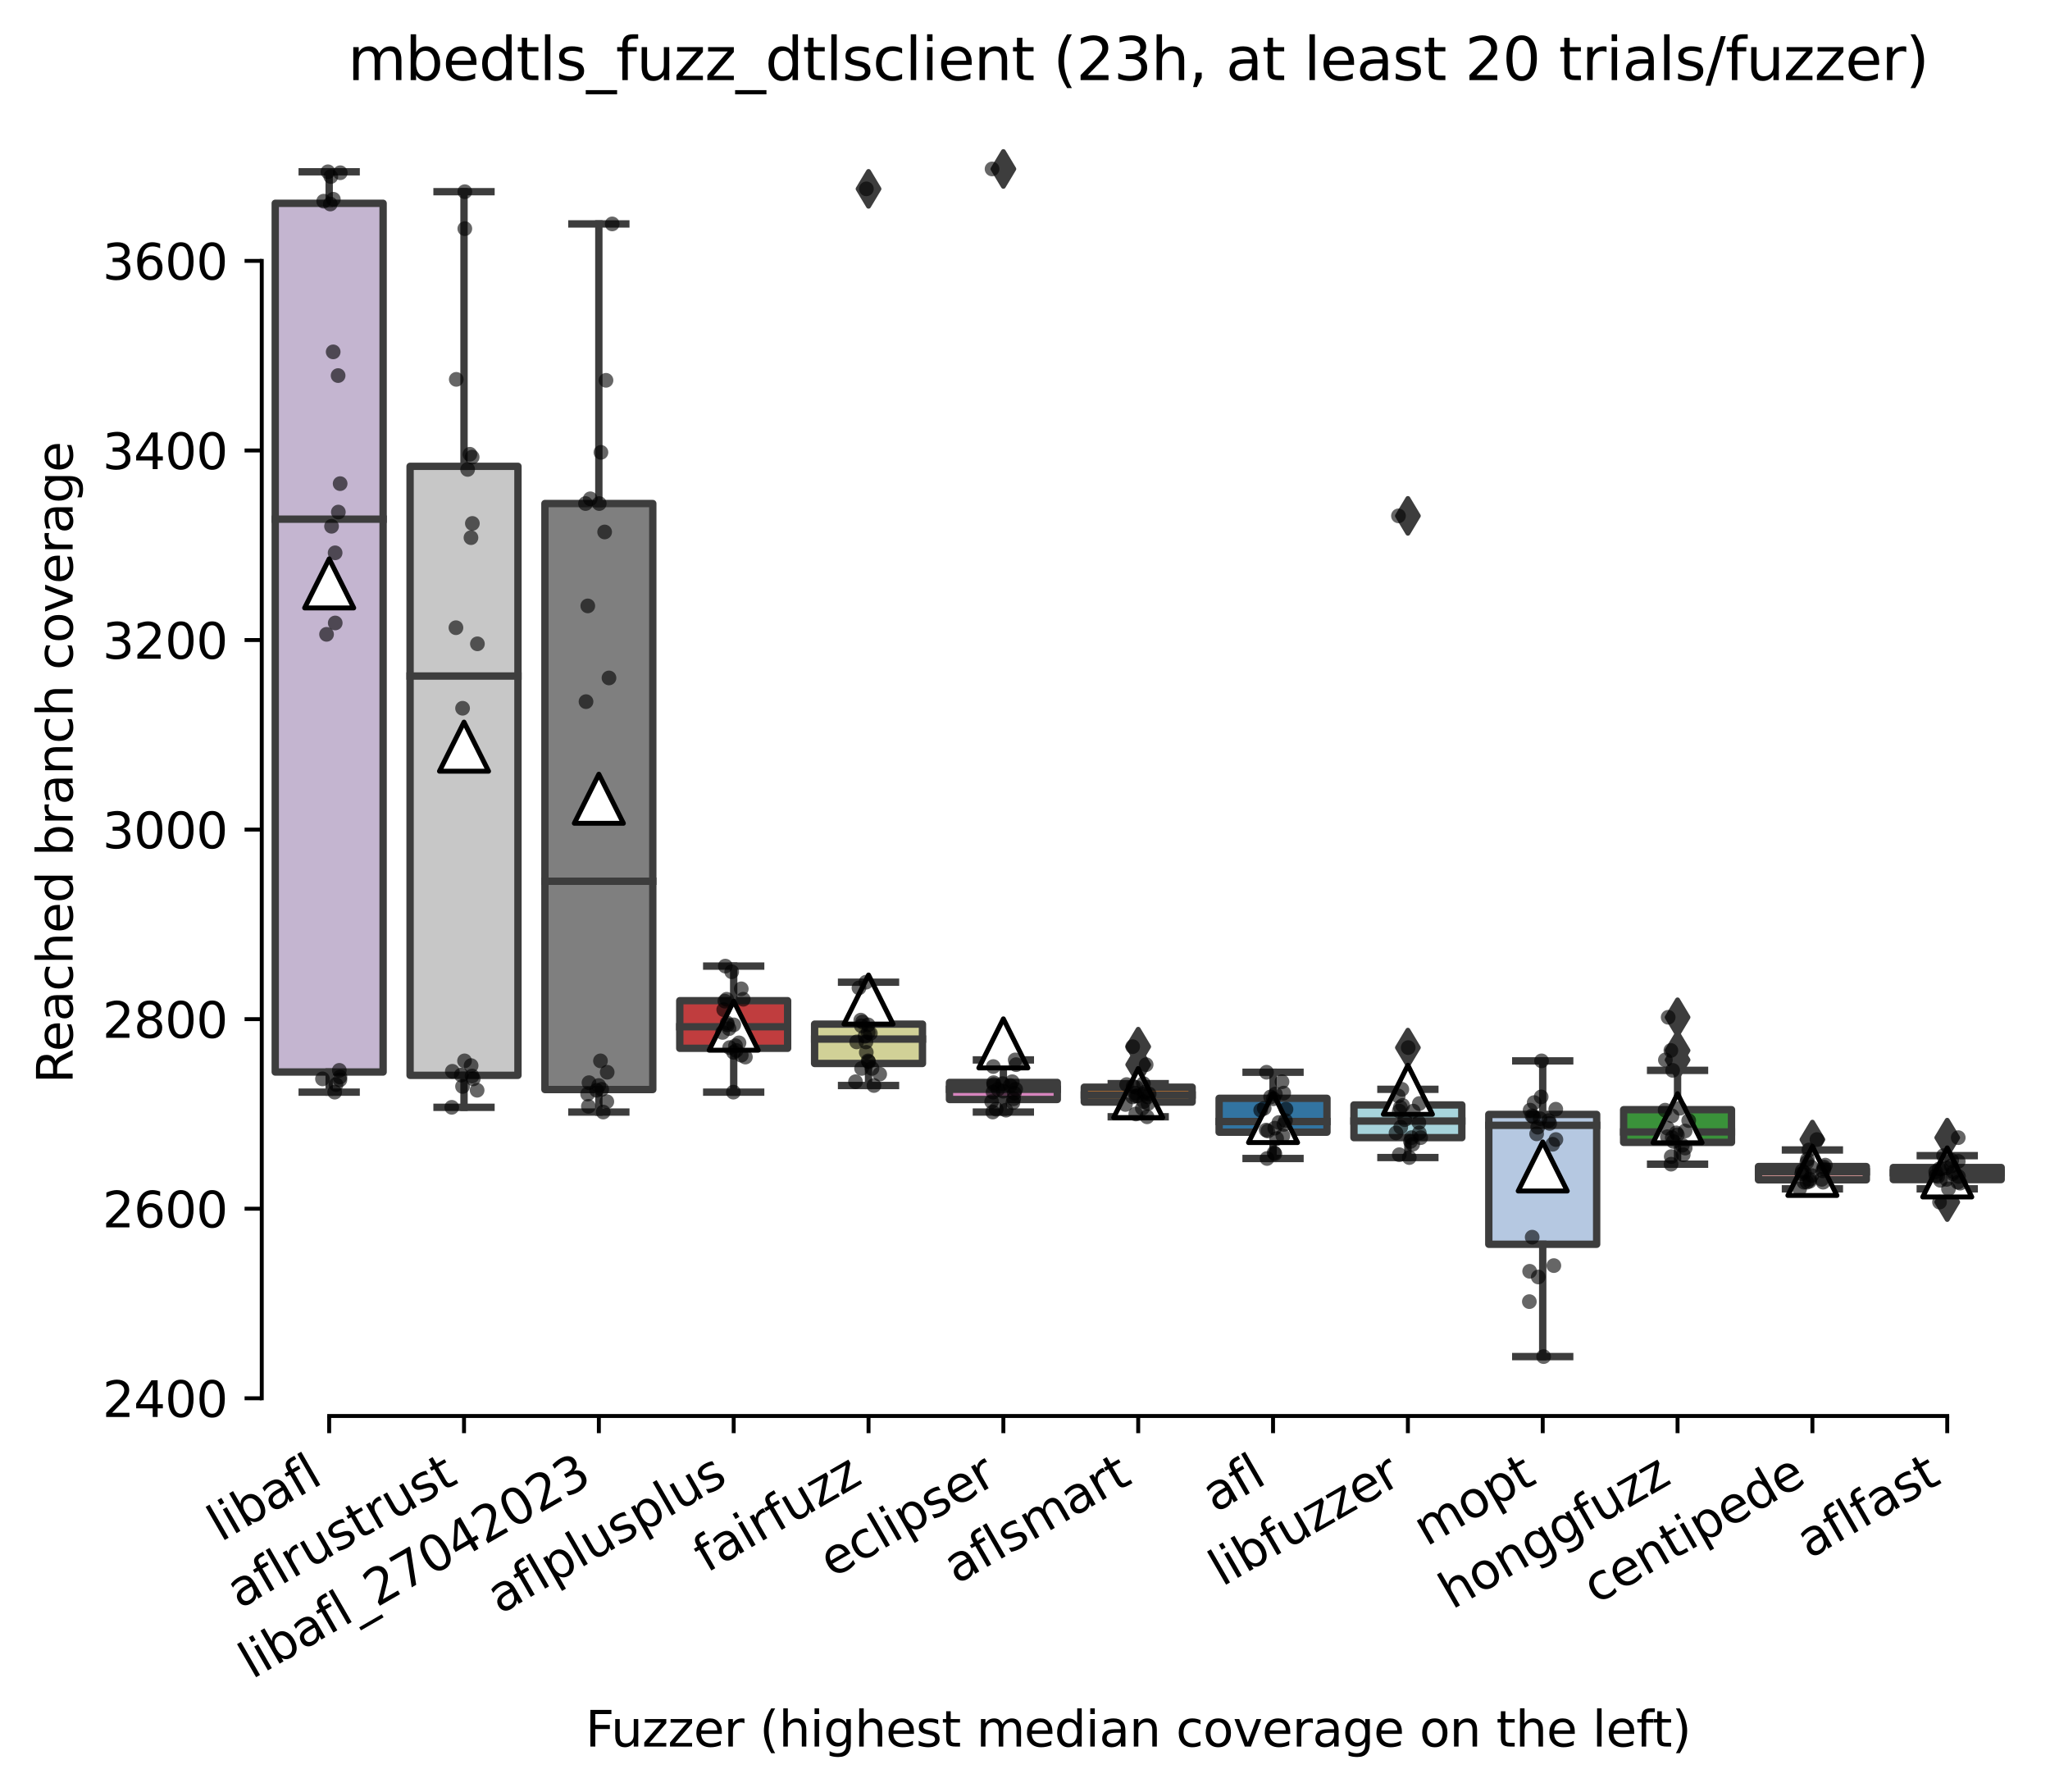 <?xml version="1.0" encoding="utf-8" standalone="no"?>
<!DOCTYPE svg PUBLIC "-//W3C//DTD SVG 1.1//EN"
  "http://www.w3.org/Graphics/SVG/1.1/DTD/svg11.dtd">
<svg xmlns:xlink="http://www.w3.org/1999/xlink" width="417.648pt" height="365.046pt" viewBox="0 0 417.648 365.046" xmlns="http://www.w3.org/2000/svg" version="1.1">
 <defs>
  <style type="text/css">*{stroke-linejoin: round; stroke-linecap: butt}</style>
 </defs>
 <g id="figure_1">
  <g id="patch_1">
   <path d="M 0 365.046 
L 417.648 365.046 
L 417.648 0 
L 0 0 
z
" style="fill: #ffffff"/>
  </g>
  <g id="axes_1">
   <g id="patch_2">
    <path d="M 53.328 288.43 
L 410.448 288.43 
L 410.448 22.318 
L 53.328 22.318 
z
" style="fill: #ffffff"/>
   </g>
   <g id="patch_3">
    <path d="M 56.075 218.364 
L 78.052 218.364 
L 78.052 41.413 
L 56.075 41.413 
L 56.075 218.364 
z
" clip-path="url(#pae1f02e4d6)" style="fill: #c4b5d0; stroke: #3d3d3d; stroke-width: 1.5; stroke-linejoin: miter"/>
   </g>
   <g id="patch_4">
    <path d="M 83.546 219.04 
L 105.523 219.04 
L 105.523 94.991 
L 83.546 94.991 
L 83.546 219.04 
z
" clip-path="url(#pae1f02e4d6)" style="fill: #c7c7c7; stroke: #3d3d3d; stroke-width: 1.5; stroke-linejoin: miter"/>
   </g>
   <g id="patch_5">
    <path d="M 111.017 221.936 
L 132.993 221.936 
L 132.993 102.569 
L 111.017 102.569 
L 111.017 221.936 
z
" clip-path="url(#pae1f02e4d6)" style="fill: #7f7f7f; stroke: #3d3d3d; stroke-width: 1.5; stroke-linejoin: miter"/>
   </g>
   <g id="patch_6">
    <path d="M 138.488 213.537 
L 160.464 213.537 
L 160.464 203.835 
L 138.488 203.835 
L 138.488 213.537 
z
" clip-path="url(#pae1f02e4d6)" style="fill: #c03d3e; stroke: #3d3d3d; stroke-width: 1.5; stroke-linejoin: miter"/>
   </g>
   <g id="patch_7">
    <path d="M 165.958 216.626 
L 187.935 216.626 
L 187.935 208.614 
L 165.958 208.614 
L 165.958 216.626 
z
" clip-path="url(#pae1f02e4d6)" style="fill: #d1d197; stroke: #3d3d3d; stroke-width: 1.5; stroke-linejoin: miter"/>
   </g>
   <g id="patch_8">
    <path d="M 193.429 223.963 
L 215.406 223.963 
L 215.406 220.488 
L 193.429 220.488 
L 193.429 223.963 
z
" clip-path="url(#pae1f02e4d6)" style="fill: #d684bd; stroke: #3d3d3d; stroke-width: 1.5; stroke-linejoin: miter"/>
   </g>
   <g id="patch_9">
    <path d="M 220.9 224.494 
L 242.876 224.494 
L 242.876 221.453 
L 220.9 221.453 
L 220.9 224.494 
z
" clip-path="url(#pae1f02e4d6)" style="fill: #e1812c; stroke: #3d3d3d; stroke-width: 1.5; stroke-linejoin: miter"/>
   </g>
   <g id="patch_10">
    <path d="M 248.371 230.624 
L 270.347 230.624 
L 270.347 223.722 
L 248.371 223.722 
L 248.371 230.624 
z
" clip-path="url(#pae1f02e4d6)" style="fill: #3274a1; stroke: #3d3d3d; stroke-width: 1.5; stroke-linejoin: miter"/>
   </g>
   <g id="patch_11">
    <path d="M 275.841 231.734 
L 297.818 231.734 
L 297.818 225.073 
L 275.841 225.073 
L 275.841 231.734 
z
" clip-path="url(#pae1f02e4d6)" style="fill: #a7d4dc; stroke: #3d3d3d; stroke-width: 1.5; stroke-linejoin: miter"/>
   </g>
   <g id="patch_12">
    <path d="M 303.312 253.455 
L 325.289 253.455 
L 325.289 227.004 
L 303.312 227.004 
L 303.312 253.455 
z
" clip-path="url(#pae1f02e4d6)" style="fill: #b5c8e1; stroke: #3d3d3d; stroke-width: 1.5; stroke-linejoin: miter"/>
   </g>
   <g id="patch_13">
    <path d="M 330.783 232.7 
L 352.76 232.7 
L 352.76 226.039 
L 330.783 226.039 
L 330.783 232.7 
z
" clip-path="url(#pae1f02e4d6)" style="fill: #3a923a; stroke: #3d3d3d; stroke-width: 1.5; stroke-linejoin: miter"/>
   </g>
   <g id="patch_14">
    <path d="M 358.254 240.326 
L 380.23 240.326 
L 380.23 237.623 
L 358.254 237.623 
L 358.254 240.326 
z
" clip-path="url(#pae1f02e4d6)" style="fill: #f2a5a3; stroke: #3d3d3d; stroke-width: 1.5; stroke-linejoin: miter"/>
   </g>
   <g id="patch_15">
    <path d="M 385.724 240.278 
L 407.701 240.278 
L 407.701 237.816 
L 385.724 237.816 
L 385.724 240.278 
z
" clip-path="url(#pae1f02e4d6)" style="fill: #9fd495; stroke: #3d3d3d; stroke-width: 1.5; stroke-linejoin: miter"/>
   </g>
   <g id="matplotlib.axis_1">
    <g id="xtick_1">
     <g id="line2d_1">
      <defs>
       <path id="medd37b0af0" d="M 0 0 
L 0 3.5 
" style="stroke: #000000; stroke-width: 0.8"/>
      </defs>
      <g>
       <use xlink:href="#medd37b0af0" x="67.064" y="288.43" style="stroke: #000000; stroke-width: 0.8"/>
      </g>
     </g>
     <g id="text_1">
      <!-- libafl -->
      <g transform="translate(44.952 314.176) rotate(-30) scale(0.1 -0.1)">
       <defs>
        <path id="DejaVuSans-6c" d="M 603 4863 
L 1178 4863 
L 1178 0 
L 603 0 
L 603 4863 
z
" transform="scale(0.016)"/>
        <path id="DejaVuSans-69" d="M 603 3500 
L 1178 3500 
L 1178 0 
L 603 0 
L 603 3500 
z
M 603 4863 
L 1178 4863 
L 1178 4134 
L 603 4134 
L 603 4863 
z
" transform="scale(0.016)"/>
        <path id="DejaVuSans-62" d="M 3116 1747 
Q 3116 2381 2855 2742 
Q 2594 3103 2138 3103 
Q 1681 3103 1420 2742 
Q 1159 2381 1159 1747 
Q 1159 1113 1420 752 
Q 1681 391 2138 391 
Q 2594 391 2855 752 
Q 3116 1113 3116 1747 
z
M 1159 2969 
Q 1341 3281 1617 3432 
Q 1894 3584 2278 3584 
Q 2916 3584 3314 3078 
Q 3713 2572 3713 1747 
Q 3713 922 3314 415 
Q 2916 -91 2278 -91 
Q 1894 -91 1617 61 
Q 1341 213 1159 525 
L 1159 0 
L 581 0 
L 581 4863 
L 1159 4863 
L 1159 2969 
z
" transform="scale(0.016)"/>
        <path id="DejaVuSans-61" d="M 2194 1759 
Q 1497 1759 1228 1600 
Q 959 1441 959 1056 
Q 959 750 1161 570 
Q 1363 391 1709 391 
Q 2188 391 2477 730 
Q 2766 1069 2766 1631 
L 2766 1759 
L 2194 1759 
z
M 3341 1997 
L 3341 0 
L 2766 0 
L 2766 531 
Q 2569 213 2275 61 
Q 1981 -91 1556 -91 
Q 1019 -91 701 211 
Q 384 513 384 1019 
Q 384 1609 779 1909 
Q 1175 2209 1959 2209 
L 2766 2209 
L 2766 2266 
Q 2766 2663 2505 2880 
Q 2244 3097 1772 3097 
Q 1472 3097 1187 3025 
Q 903 2953 641 2809 
L 641 3341 
Q 956 3463 1253 3523 
Q 1550 3584 1831 3584 
Q 2591 3584 2966 3190 
Q 3341 2797 3341 1997 
z
" transform="scale(0.016)"/>
        <path id="DejaVuSans-66" d="M 2375 4863 
L 2375 4384 
L 1825 4384 
Q 1516 4384 1395 4259 
Q 1275 4134 1275 3809 
L 1275 3500 
L 2222 3500 
L 2222 3053 
L 1275 3053 
L 1275 0 
L 697 0 
L 697 3053 
L 147 3053 
L 147 3500 
L 697 3500 
L 697 3744 
Q 697 4328 969 4595 
Q 1241 4863 1831 4863 
L 2375 4863 
z
" transform="scale(0.016)"/>
       </defs>
       <use xlink:href="#DejaVuSans-6c"/>
       <use xlink:href="#DejaVuSans-69" x="27.783"/>
       <use xlink:href="#DejaVuSans-62" x="55.566"/>
       <use xlink:href="#DejaVuSans-61" x="119.043"/>
       <use xlink:href="#DejaVuSans-66" x="180.322"/>
       <use xlink:href="#DejaVuSans-6c" x="215.527"/>
      </g>
     </g>
    </g>
    <g id="xtick_2">
     <g id="line2d_2">
      <g>
       <use xlink:href="#medd37b0af0" x="94.534" y="288.43" style="stroke: #000000; stroke-width: 0.8"/>
      </g>
     </g>
     <g id="text_2">
      <!-- aflrustrust -->
      <g transform="translate(48.822 327.802) rotate(-30) scale(0.1 -0.1)">
       <defs>
        <path id="DejaVuSans-72" d="M 2631 2963 
Q 2534 3019 2420 3045 
Q 2306 3072 2169 3072 
Q 1681 3072 1420 2755 
Q 1159 2438 1159 1844 
L 1159 0 
L 581 0 
L 581 3500 
L 1159 3500 
L 1159 2956 
Q 1341 3275 1631 3429 
Q 1922 3584 2338 3584 
Q 2397 3584 2469 3576 
Q 2541 3569 2628 3553 
L 2631 2963 
z
" transform="scale(0.016)"/>
        <path id="DejaVuSans-75" d="M 544 1381 
L 544 3500 
L 1119 3500 
L 1119 1403 
Q 1119 906 1312 657 
Q 1506 409 1894 409 
Q 2359 409 2629 706 
Q 2900 1003 2900 1516 
L 2900 3500 
L 3475 3500 
L 3475 0 
L 2900 0 
L 2900 538 
Q 2691 219 2414 64 
Q 2138 -91 1772 -91 
Q 1169 -91 856 284 
Q 544 659 544 1381 
z
M 1991 3584 
L 1991 3584 
z
" transform="scale(0.016)"/>
        <path id="DejaVuSans-73" d="M 2834 3397 
L 2834 2853 
Q 2591 2978 2328 3040 
Q 2066 3103 1784 3103 
Q 1356 3103 1142 2972 
Q 928 2841 928 2578 
Q 928 2378 1081 2264 
Q 1234 2150 1697 2047 
L 1894 2003 
Q 2506 1872 2764 1633 
Q 3022 1394 3022 966 
Q 3022 478 2636 193 
Q 2250 -91 1575 -91 
Q 1294 -91 989 -36 
Q 684 19 347 128 
L 347 722 
Q 666 556 975 473 
Q 1284 391 1588 391 
Q 1994 391 2212 530 
Q 2431 669 2431 922 
Q 2431 1156 2273 1281 
Q 2116 1406 1581 1522 
L 1381 1569 
Q 847 1681 609 1914 
Q 372 2147 372 2553 
Q 372 3047 722 3315 
Q 1072 3584 1716 3584 
Q 2034 3584 2315 3537 
Q 2597 3491 2834 3397 
z
" transform="scale(0.016)"/>
        <path id="DejaVuSans-74" d="M 1172 4494 
L 1172 3500 
L 2356 3500 
L 2356 3053 
L 1172 3053 
L 1172 1153 
Q 1172 725 1289 603 
Q 1406 481 1766 481 
L 2356 481 
L 2356 0 
L 1766 0 
Q 1100 0 847 248 
Q 594 497 594 1153 
L 594 3053 
L 172 3053 
L 172 3500 
L 594 3500 
L 594 4494 
L 1172 4494 
z
" transform="scale(0.016)"/>
       </defs>
       <use xlink:href="#DejaVuSans-61"/>
       <use xlink:href="#DejaVuSans-66" x="61.279"/>
       <use xlink:href="#DejaVuSans-6c" x="96.484"/>
       <use xlink:href="#DejaVuSans-72" x="124.268"/>
       <use xlink:href="#DejaVuSans-75" x="165.381"/>
       <use xlink:href="#DejaVuSans-73" x="228.76"/>
       <use xlink:href="#DejaVuSans-74" x="280.859"/>
       <use xlink:href="#DejaVuSans-72" x="320.068"/>
       <use xlink:href="#DejaVuSans-75" x="361.182"/>
       <use xlink:href="#DejaVuSans-73" x="424.561"/>
       <use xlink:href="#DejaVuSans-74" x="476.66"/>
      </g>
     </g>
    </g>
    <g id="xtick_3">
     <g id="line2d_3">
      <g>
       <use xlink:href="#medd37b0af0" x="122.005" y="288.43" style="stroke: #000000; stroke-width: 0.8"/>
      </g>
     </g>
     <g id="text_3">
      <!-- libafl_27042023 -->
      <g transform="translate(51.344 342.126) rotate(-30) scale(0.1 -0.1)">
       <defs>
        <path id="DejaVuSans-5f" d="M 3263 -1063 
L 3263 -1509 
L -63 -1509 
L -63 -1063 
L 3263 -1063 
z
" transform="scale(0.016)"/>
        <path id="DejaVuSans-32" d="M 1228 531 
L 3431 531 
L 3431 0 
L 469 0 
L 469 531 
Q 828 903 1448 1529 
Q 2069 2156 2228 2338 
Q 2531 2678 2651 2914 
Q 2772 3150 2772 3378 
Q 2772 3750 2511 3984 
Q 2250 4219 1831 4219 
Q 1534 4219 1204 4116 
Q 875 4013 500 3803 
L 500 4441 
Q 881 4594 1212 4672 
Q 1544 4750 1819 4750 
Q 2544 4750 2975 4387 
Q 3406 4025 3406 3419 
Q 3406 3131 3298 2873 
Q 3191 2616 2906 2266 
Q 2828 2175 2409 1742 
Q 1991 1309 1228 531 
z
" transform="scale(0.016)"/>
        <path id="DejaVuSans-37" d="M 525 4666 
L 3525 4666 
L 3525 4397 
L 1831 0 
L 1172 0 
L 2766 4134 
L 525 4134 
L 525 4666 
z
" transform="scale(0.016)"/>
        <path id="DejaVuSans-30" d="M 2034 4250 
Q 1547 4250 1301 3770 
Q 1056 3291 1056 2328 
Q 1056 1369 1301 889 
Q 1547 409 2034 409 
Q 2525 409 2770 889 
Q 3016 1369 3016 2328 
Q 3016 3291 2770 3770 
Q 2525 4250 2034 4250 
z
M 2034 4750 
Q 2819 4750 3233 4129 
Q 3647 3509 3647 2328 
Q 3647 1150 3233 529 
Q 2819 -91 2034 -91 
Q 1250 -91 836 529 
Q 422 1150 422 2328 
Q 422 3509 836 4129 
Q 1250 4750 2034 4750 
z
" transform="scale(0.016)"/>
        <path id="DejaVuSans-34" d="M 2419 4116 
L 825 1625 
L 2419 1625 
L 2419 4116 
z
M 2253 4666 
L 3047 4666 
L 3047 1625 
L 3713 1625 
L 3713 1100 
L 3047 1100 
L 3047 0 
L 2419 0 
L 2419 1100 
L 313 1100 
L 313 1709 
L 2253 4666 
z
" transform="scale(0.016)"/>
        <path id="DejaVuSans-33" d="M 2597 2516 
Q 3050 2419 3304 2112 
Q 3559 1806 3559 1356 
Q 3559 666 3084 287 
Q 2609 -91 1734 -91 
Q 1441 -91 1130 -33 
Q 819 25 488 141 
L 488 750 
Q 750 597 1062 519 
Q 1375 441 1716 441 
Q 2309 441 2620 675 
Q 2931 909 2931 1356 
Q 2931 1769 2642 2001 
Q 2353 2234 1838 2234 
L 1294 2234 
L 1294 2753 
L 1863 2753 
Q 2328 2753 2575 2939 
Q 2822 3125 2822 3475 
Q 2822 3834 2567 4026 
Q 2313 4219 1838 4219 
Q 1578 4219 1281 4162 
Q 984 4106 628 3988 
L 628 4550 
Q 988 4650 1302 4700 
Q 1616 4750 1894 4750 
Q 2613 4750 3031 4423 
Q 3450 4097 3450 3541 
Q 3450 3153 3228 2886 
Q 3006 2619 2597 2516 
z
" transform="scale(0.016)"/>
       </defs>
       <use xlink:href="#DejaVuSans-6c"/>
       <use xlink:href="#DejaVuSans-69" x="27.783"/>
       <use xlink:href="#DejaVuSans-62" x="55.566"/>
       <use xlink:href="#DejaVuSans-61" x="119.043"/>
       <use xlink:href="#DejaVuSans-66" x="180.322"/>
       <use xlink:href="#DejaVuSans-6c" x="215.527"/>
       <use xlink:href="#DejaVuSans-5f" x="243.311"/>
       <use xlink:href="#DejaVuSans-32" x="293.311"/>
       <use xlink:href="#DejaVuSans-37" x="356.934"/>
       <use xlink:href="#DejaVuSans-30" x="420.557"/>
       <use xlink:href="#DejaVuSans-34" x="484.18"/>
       <use xlink:href="#DejaVuSans-32" x="547.803"/>
       <use xlink:href="#DejaVuSans-30" x="611.426"/>
       <use xlink:href="#DejaVuSans-32" x="675.049"/>
       <use xlink:href="#DejaVuSans-33" x="738.672"/>
      </g>
     </g>
    </g>
    <g id="xtick_4">
     <g id="line2d_4">
      <g>
       <use xlink:href="#medd37b0af0" x="149.476" y="288.43" style="stroke: #000000; stroke-width: 0.8"/>
      </g>
     </g>
     <g id="text_4">
      <!-- aflplusplus -->
      <g transform="translate(101.867 328.897) rotate(-30) scale(0.1 -0.1)">
       <defs>
        <path id="DejaVuSans-70" d="M 1159 525 
L 1159 -1331 
L 581 -1331 
L 581 3500 
L 1159 3500 
L 1159 2969 
Q 1341 3281 1617 3432 
Q 1894 3584 2278 3584 
Q 2916 3584 3314 3078 
Q 3713 2572 3713 1747 
Q 3713 922 3314 415 
Q 2916 -91 2278 -91 
Q 1894 -91 1617 61 
Q 1341 213 1159 525 
z
M 3116 1747 
Q 3116 2381 2855 2742 
Q 2594 3103 2138 3103 
Q 1681 3103 1420 2742 
Q 1159 2381 1159 1747 
Q 1159 1113 1420 752 
Q 1681 391 2138 391 
Q 2594 391 2855 752 
Q 3116 1113 3116 1747 
z
" transform="scale(0.016)"/>
       </defs>
       <use xlink:href="#DejaVuSans-61"/>
       <use xlink:href="#DejaVuSans-66" x="61.279"/>
       <use xlink:href="#DejaVuSans-6c" x="96.484"/>
       <use xlink:href="#DejaVuSans-70" x="124.268"/>
       <use xlink:href="#DejaVuSans-6c" x="187.744"/>
       <use xlink:href="#DejaVuSans-75" x="215.527"/>
       <use xlink:href="#DejaVuSans-73" x="278.906"/>
       <use xlink:href="#DejaVuSans-70" x="331.006"/>
       <use xlink:href="#DejaVuSans-6c" x="394.482"/>
       <use xlink:href="#DejaVuSans-75" x="422.266"/>
       <use xlink:href="#DejaVuSans-73" x="485.645"/>
      </g>
     </g>
    </g>
    <g id="xtick_5">
     <g id="line2d_5">
      <g>
       <use xlink:href="#medd37b0af0" x="176.947" y="288.43" style="stroke: #000000; stroke-width: 0.8"/>
      </g>
     </g>
     <g id="text_5">
      <!-- fairfuzz -->
      <g transform="translate(143.957 320.457) rotate(-30) scale(0.1 -0.1)">
       <defs>
        <path id="DejaVuSans-7a" d="M 353 3500 
L 3084 3500 
L 3084 2975 
L 922 459 
L 3084 459 
L 3084 0 
L 275 0 
L 275 525 
L 2438 3041 
L 353 3041 
L 353 3500 
z
" transform="scale(0.016)"/>
       </defs>
       <use xlink:href="#DejaVuSans-66"/>
       <use xlink:href="#DejaVuSans-61" x="35.205"/>
       <use xlink:href="#DejaVuSans-69" x="96.484"/>
       <use xlink:href="#DejaVuSans-72" x="124.268"/>
       <use xlink:href="#DejaVuSans-66" x="165.381"/>
       <use xlink:href="#DejaVuSans-75" x="200.586"/>
       <use xlink:href="#DejaVuSans-7a" x="263.965"/>
       <use xlink:href="#DejaVuSans-7a" x="316.455"/>
      </g>
     </g>
    </g>
    <g id="xtick_6">
     <g id="line2d_6">
      <g>
       <use xlink:href="#medd37b0af0" x="204.417" y="288.43" style="stroke: #000000; stroke-width: 0.8"/>
      </g>
     </g>
     <g id="text_6">
      <!-- eclipser -->
      <g transform="translate(169.577 321.525) rotate(-30) scale(0.1 -0.1)">
       <defs>
        <path id="DejaVuSans-65" d="M 3597 1894 
L 3597 1613 
L 953 1613 
Q 991 1019 1311 708 
Q 1631 397 2203 397 
Q 2534 397 2845 478 
Q 3156 559 3463 722 
L 3463 178 
Q 3153 47 2828 -22 
Q 2503 -91 2169 -91 
Q 1331 -91 842 396 
Q 353 884 353 1716 
Q 353 2575 817 3079 
Q 1281 3584 2069 3584 
Q 2775 3584 3186 3129 
Q 3597 2675 3597 1894 
z
M 3022 2063 
Q 3016 2534 2758 2815 
Q 2500 3097 2075 3097 
Q 1594 3097 1305 2825 
Q 1016 2553 972 2059 
L 3022 2063 
z
" transform="scale(0.016)"/>
        <path id="DejaVuSans-63" d="M 3122 3366 
L 3122 2828 
Q 2878 2963 2633 3030 
Q 2388 3097 2138 3097 
Q 1578 3097 1268 2742 
Q 959 2388 959 1747 
Q 959 1106 1268 751 
Q 1578 397 2138 397 
Q 2388 397 2633 464 
Q 2878 531 3122 666 
L 3122 134 
Q 2881 22 2623 -34 
Q 2366 -91 2075 -91 
Q 1284 -91 818 406 
Q 353 903 353 1747 
Q 353 2603 823 3093 
Q 1294 3584 2113 3584 
Q 2378 3584 2631 3529 
Q 2884 3475 3122 3366 
z
" transform="scale(0.016)"/>
       </defs>
       <use xlink:href="#DejaVuSans-65"/>
       <use xlink:href="#DejaVuSans-63" x="61.523"/>
       <use xlink:href="#DejaVuSans-6c" x="116.504"/>
       <use xlink:href="#DejaVuSans-69" x="144.287"/>
       <use xlink:href="#DejaVuSans-70" x="172.07"/>
       <use xlink:href="#DejaVuSans-73" x="235.547"/>
       <use xlink:href="#DejaVuSans-65" x="287.646"/>
       <use xlink:href="#DejaVuSans-72" x="349.17"/>
      </g>
     </g>
    </g>
    <g id="xtick_7">
     <g id="line2d_7">
      <g>
       <use xlink:href="#medd37b0af0" x="231.888" y="288.43" style="stroke: #000000; stroke-width: 0.8"/>
      </g>
     </g>
     <g id="text_7">
      <!-- aflsmart -->
      <g transform="translate(194.877 322.779) rotate(-30) scale(0.1 -0.1)">
       <defs>
        <path id="DejaVuSans-6d" d="M 3328 2828 
Q 3544 3216 3844 3400 
Q 4144 3584 4550 3584 
Q 5097 3584 5394 3201 
Q 5691 2819 5691 2113 
L 5691 0 
L 5113 0 
L 5113 2094 
Q 5113 2597 4934 2840 
Q 4756 3084 4391 3084 
Q 3944 3084 3684 2787 
Q 3425 2491 3425 1978 
L 3425 0 
L 2847 0 
L 2847 2094 
Q 2847 2600 2669 2842 
Q 2491 3084 2119 3084 
Q 1678 3084 1418 2786 
Q 1159 2488 1159 1978 
L 1159 0 
L 581 0 
L 581 3500 
L 1159 3500 
L 1159 2956 
Q 1356 3278 1631 3431 
Q 1906 3584 2284 3584 
Q 2666 3584 2933 3390 
Q 3200 3197 3328 2828 
z
" transform="scale(0.016)"/>
       </defs>
       <use xlink:href="#DejaVuSans-61"/>
       <use xlink:href="#DejaVuSans-66" x="61.279"/>
       <use xlink:href="#DejaVuSans-6c" x="96.484"/>
       <use xlink:href="#DejaVuSans-73" x="124.268"/>
       <use xlink:href="#DejaVuSans-6d" x="176.367"/>
       <use xlink:href="#DejaVuSans-61" x="273.779"/>
       <use xlink:href="#DejaVuSans-72" x="335.059"/>
       <use xlink:href="#DejaVuSans-74" x="376.172"/>
      </g>
     </g>
    </g>
    <g id="xtick_8">
     <g id="line2d_8">
      <g>
       <use xlink:href="#medd37b0af0" x="259.359" y="288.43" style="stroke: #000000; stroke-width: 0.8"/>
      </g>
     </g>
     <g id="text_8">
      <!-- afl -->
      <g transform="translate(247.557 308.224) rotate(-30) scale(0.1 -0.1)">
       <use xlink:href="#DejaVuSans-61"/>
       <use xlink:href="#DejaVuSans-66" x="61.279"/>
       <use xlink:href="#DejaVuSans-6c" x="96.484"/>
      </g>
     </g>
    </g>
    <g id="xtick_9">
     <g id="line2d_9">
      <g>
       <use xlink:href="#medd37b0af0" x="286.83" y="288.43" style="stroke: #000000; stroke-width: 0.8"/>
      </g>
     </g>
     <g id="text_9">
      <!-- libfuzzer -->
      <g transform="translate(248.963 323.272) rotate(-30) scale(0.1 -0.1)">
       <use xlink:href="#DejaVuSans-6c"/>
       <use xlink:href="#DejaVuSans-69" x="27.783"/>
       <use xlink:href="#DejaVuSans-62" x="55.566"/>
       <use xlink:href="#DejaVuSans-66" x="119.043"/>
       <use xlink:href="#DejaVuSans-75" x="154.248"/>
       <use xlink:href="#DejaVuSans-7a" x="217.627"/>
       <use xlink:href="#DejaVuSans-7a" x="270.117"/>
       <use xlink:href="#DejaVuSans-65" x="322.607"/>
       <use xlink:href="#DejaVuSans-72" x="384.131"/>
      </g>
     </g>
    </g>
    <g id="xtick_10">
     <g id="line2d_10">
      <g>
       <use xlink:href="#medd37b0af0" x="314.3" y="288.43" style="stroke: #000000; stroke-width: 0.8"/>
      </g>
     </g>
     <g id="text_10">
      <!-- mopt -->
      <g transform="translate(290.633 315.075) rotate(-30) scale(0.1 -0.1)">
       <defs>
        <path id="DejaVuSans-6f" d="M 1959 3097 
Q 1497 3097 1228 2736 
Q 959 2375 959 1747 
Q 959 1119 1226 758 
Q 1494 397 1959 397 
Q 2419 397 2687 759 
Q 2956 1122 2956 1747 
Q 2956 2369 2687 2733 
Q 2419 3097 1959 3097 
z
M 1959 3584 
Q 2709 3584 3137 3096 
Q 3566 2609 3566 1747 
Q 3566 888 3137 398 
Q 2709 -91 1959 -91 
Q 1206 -91 779 398 
Q 353 888 353 1747 
Q 353 2609 779 3096 
Q 1206 3584 1959 3584 
z
" transform="scale(0.016)"/>
       </defs>
       <use xlink:href="#DejaVuSans-6d"/>
       <use xlink:href="#DejaVuSans-6f" x="97.412"/>
       <use xlink:href="#DejaVuSans-70" x="158.594"/>
       <use xlink:href="#DejaVuSans-74" x="222.07"/>
      </g>
     </g>
    </g>
    <g id="xtick_11">
     <g id="line2d_11">
      <g>
       <use xlink:href="#medd37b0af0" x="341.771" y="288.43" style="stroke: #000000; stroke-width: 0.8"/>
      </g>
     </g>
     <g id="text_11">
      <!-- honggfuzz -->
      <g transform="translate(295.832 327.933) rotate(-30) scale(0.1 -0.1)">
       <defs>
        <path id="DejaVuSans-68" d="M 3513 2113 
L 3513 0 
L 2938 0 
L 2938 2094 
Q 2938 2591 2744 2837 
Q 2550 3084 2163 3084 
Q 1697 3084 1428 2787 
Q 1159 2491 1159 1978 
L 1159 0 
L 581 0 
L 581 4863 
L 1159 4863 
L 1159 2956 
Q 1366 3272 1645 3428 
Q 1925 3584 2291 3584 
Q 2894 3584 3203 3211 
Q 3513 2838 3513 2113 
z
" transform="scale(0.016)"/>
        <path id="DejaVuSans-6e" d="M 3513 2113 
L 3513 0 
L 2938 0 
L 2938 2094 
Q 2938 2591 2744 2837 
Q 2550 3084 2163 3084 
Q 1697 3084 1428 2787 
Q 1159 2491 1159 1978 
L 1159 0 
L 581 0 
L 581 3500 
L 1159 3500 
L 1159 2956 
Q 1366 3272 1645 3428 
Q 1925 3584 2291 3584 
Q 2894 3584 3203 3211 
Q 3513 2838 3513 2113 
z
" transform="scale(0.016)"/>
        <path id="DejaVuSans-67" d="M 2906 1791 
Q 2906 2416 2648 2759 
Q 2391 3103 1925 3103 
Q 1463 3103 1205 2759 
Q 947 2416 947 1791 
Q 947 1169 1205 825 
Q 1463 481 1925 481 
Q 2391 481 2648 825 
Q 2906 1169 2906 1791 
z
M 3481 434 
Q 3481 -459 3084 -895 
Q 2688 -1331 1869 -1331 
Q 1566 -1331 1297 -1286 
Q 1028 -1241 775 -1147 
L 775 -588 
Q 1028 -725 1275 -790 
Q 1522 -856 1778 -856 
Q 2344 -856 2625 -561 
Q 2906 -266 2906 331 
L 2906 616 
Q 2728 306 2450 153 
Q 2172 0 1784 0 
Q 1141 0 747 490 
Q 353 981 353 1791 
Q 353 2603 747 3093 
Q 1141 3584 1784 3584 
Q 2172 3584 2450 3431 
Q 2728 3278 2906 2969 
L 2906 3500 
L 3481 3500 
L 3481 434 
z
" transform="scale(0.016)"/>
       </defs>
       <use xlink:href="#DejaVuSans-68"/>
       <use xlink:href="#DejaVuSans-6f" x="63.379"/>
       <use xlink:href="#DejaVuSans-6e" x="124.561"/>
       <use xlink:href="#DejaVuSans-67" x="187.939"/>
       <use xlink:href="#DejaVuSans-67" x="251.416"/>
       <use xlink:href="#DejaVuSans-66" x="314.893"/>
       <use xlink:href="#DejaVuSans-75" x="350.098"/>
       <use xlink:href="#DejaVuSans-7a" x="413.477"/>
       <use xlink:href="#DejaVuSans-7a" x="465.967"/>
      </g>
     </g>
    </g>
    <g id="xtick_12">
     <g id="line2d_12">
      <g>
       <use xlink:href="#medd37b0af0" x="369.242" y="288.43" style="stroke: #000000; stroke-width: 0.8"/>
      </g>
     </g>
     <g id="text_12">
      <!-- centipede -->
      <g transform="translate(325.169 326.856) rotate(-30) scale(0.1 -0.1)">
       <defs>
        <path id="DejaVuSans-64" d="M 2906 2969 
L 2906 4863 
L 3481 4863 
L 3481 0 
L 2906 0 
L 2906 525 
Q 2725 213 2448 61 
Q 2172 -91 1784 -91 
Q 1150 -91 751 415 
Q 353 922 353 1747 
Q 353 2572 751 3078 
Q 1150 3584 1784 3584 
Q 2172 3584 2448 3432 
Q 2725 3281 2906 2969 
z
M 947 1747 
Q 947 1113 1208 752 
Q 1469 391 1925 391 
Q 2381 391 2643 752 
Q 2906 1113 2906 1747 
Q 2906 2381 2643 2742 
Q 2381 3103 1925 3103 
Q 1469 3103 1208 2742 
Q 947 2381 947 1747 
z
" transform="scale(0.016)"/>
       </defs>
       <use xlink:href="#DejaVuSans-63"/>
       <use xlink:href="#DejaVuSans-65" x="54.98"/>
       <use xlink:href="#DejaVuSans-6e" x="116.504"/>
       <use xlink:href="#DejaVuSans-74" x="179.883"/>
       <use xlink:href="#DejaVuSans-69" x="219.092"/>
       <use xlink:href="#DejaVuSans-70" x="246.875"/>
       <use xlink:href="#DejaVuSans-65" x="310.352"/>
       <use xlink:href="#DejaVuSans-64" x="371.875"/>
       <use xlink:href="#DejaVuSans-65" x="435.352"/>
      </g>
     </g>
    </g>
    <g id="xtick_13">
     <g id="line2d_13">
      <g>
       <use xlink:href="#medd37b0af0" x="396.713" y="288.43" style="stroke: #000000; stroke-width: 0.8"/>
      </g>
     </g>
     <g id="text_13">
      <!-- aflfast -->
      <g transform="translate(368.649 317.613) rotate(-30) scale(0.1 -0.1)">
       <use xlink:href="#DejaVuSans-61"/>
       <use xlink:href="#DejaVuSans-66" x="61.279"/>
       <use xlink:href="#DejaVuSans-6c" x="96.484"/>
       <use xlink:href="#DejaVuSans-66" x="124.268"/>
       <use xlink:href="#DejaVuSans-61" x="159.473"/>
       <use xlink:href="#DejaVuSans-73" x="220.752"/>
       <use xlink:href="#DejaVuSans-74" x="272.852"/>
      </g>
     </g>
    </g>
    <g id="text_14">
     <!-- Fuzzer (highest median coverage on the left) -->
     <g transform="translate(119.27 355.767) scale(0.1 -0.1)">
      <defs>
       <path id="DejaVuSans-46" d="M 628 4666 
L 3309 4666 
L 3309 4134 
L 1259 4134 
L 1259 2759 
L 3109 2759 
L 3109 2228 
L 1259 2228 
L 1259 0 
L 628 0 
L 628 4666 
z
" transform="scale(0.016)"/>
       <path id="DejaVuSans-20" transform="scale(0.016)"/>
       <path id="DejaVuSans-28" d="M 1984 4856 
Q 1566 4138 1362 3434 
Q 1159 2731 1159 2009 
Q 1159 1288 1364 580 
Q 1569 -128 1984 -844 
L 1484 -844 
Q 1016 -109 783 600 
Q 550 1309 550 2009 
Q 550 2706 781 3412 
Q 1013 4119 1484 4856 
L 1984 4856 
z
" transform="scale(0.016)"/>
       <path id="DejaVuSans-76" d="M 191 3500 
L 800 3500 
L 1894 563 
L 2988 3500 
L 3597 3500 
L 2284 0 
L 1503 0 
L 191 3500 
z
" transform="scale(0.016)"/>
       <path id="DejaVuSans-29" d="M 513 4856 
L 1013 4856 
Q 1481 4119 1714 3412 
Q 1947 2706 1947 2009 
Q 1947 1309 1714 600 
Q 1481 -109 1013 -844 
L 513 -844 
Q 928 -128 1133 580 
Q 1338 1288 1338 2009 
Q 1338 2731 1133 3434 
Q 928 4138 513 4856 
z
" transform="scale(0.016)"/>
      </defs>
      <use xlink:href="#DejaVuSans-46"/>
      <use xlink:href="#DejaVuSans-75" x="52.02"/>
      <use xlink:href="#DejaVuSans-7a" x="115.398"/>
      <use xlink:href="#DejaVuSans-7a" x="167.889"/>
      <use xlink:href="#DejaVuSans-65" x="220.379"/>
      <use xlink:href="#DejaVuSans-72" x="281.902"/>
      <use xlink:href="#DejaVuSans-20" x="323.016"/>
      <use xlink:href="#DejaVuSans-28" x="354.803"/>
      <use xlink:href="#DejaVuSans-68" x="393.816"/>
      <use xlink:href="#DejaVuSans-69" x="457.195"/>
      <use xlink:href="#DejaVuSans-67" x="484.979"/>
      <use xlink:href="#DejaVuSans-68" x="548.455"/>
      <use xlink:href="#DejaVuSans-65" x="611.834"/>
      <use xlink:href="#DejaVuSans-73" x="673.357"/>
      <use xlink:href="#DejaVuSans-74" x="725.457"/>
      <use xlink:href="#DejaVuSans-20" x="764.666"/>
      <use xlink:href="#DejaVuSans-6d" x="796.453"/>
      <use xlink:href="#DejaVuSans-65" x="893.865"/>
      <use xlink:href="#DejaVuSans-64" x="955.389"/>
      <use xlink:href="#DejaVuSans-69" x="1018.865"/>
      <use xlink:href="#DejaVuSans-61" x="1046.648"/>
      <use xlink:href="#DejaVuSans-6e" x="1107.928"/>
      <use xlink:href="#DejaVuSans-20" x="1171.307"/>
      <use xlink:href="#DejaVuSans-63" x="1203.094"/>
      <use xlink:href="#DejaVuSans-6f" x="1258.074"/>
      <use xlink:href="#DejaVuSans-76" x="1319.256"/>
      <use xlink:href="#DejaVuSans-65" x="1378.436"/>
      <use xlink:href="#DejaVuSans-72" x="1439.959"/>
      <use xlink:href="#DejaVuSans-61" x="1481.072"/>
      <use xlink:href="#DejaVuSans-67" x="1542.352"/>
      <use xlink:href="#DejaVuSans-65" x="1605.828"/>
      <use xlink:href="#DejaVuSans-20" x="1667.352"/>
      <use xlink:href="#DejaVuSans-6f" x="1699.139"/>
      <use xlink:href="#DejaVuSans-6e" x="1760.32"/>
      <use xlink:href="#DejaVuSans-20" x="1823.699"/>
      <use xlink:href="#DejaVuSans-74" x="1855.486"/>
      <use xlink:href="#DejaVuSans-68" x="1894.695"/>
      <use xlink:href="#DejaVuSans-65" x="1958.074"/>
      <use xlink:href="#DejaVuSans-20" x="2019.598"/>
      <use xlink:href="#DejaVuSans-6c" x="2051.385"/>
      <use xlink:href="#DejaVuSans-65" x="2079.168"/>
      <use xlink:href="#DejaVuSans-66" x="2140.691"/>
      <use xlink:href="#DejaVuSans-74" x="2174.146"/>
      <use xlink:href="#DejaVuSans-29" x="2213.355"/>
     </g>
    </g>
   </g>
   <g id="matplotlib.axis_2">
    <g id="ytick_1">
     <g id="line2d_14">
      <defs>
       <path id="mf45954f62e" d="M 0 0 
L -3.5 0 
" style="stroke: #000000; stroke-width: 0.8"/>
      </defs>
      <g>
       <use xlink:href="#mf45954f62e" x="53.328" y="284.829" style="stroke: #000000; stroke-width: 0.8"/>
      </g>
     </g>
     <g id="text_15">
      <!-- 2400 -->
      <g transform="translate(20.878 288.629) scale(0.1 -0.1)">
       <use xlink:href="#DejaVuSans-32"/>
       <use xlink:href="#DejaVuSans-34" x="63.623"/>
       <use xlink:href="#DejaVuSans-30" x="127.246"/>
       <use xlink:href="#DejaVuSans-30" x="190.869"/>
      </g>
     </g>
    </g>
    <g id="ytick_2">
     <g id="line2d_15">
      <g>
       <use xlink:href="#mf45954f62e" x="53.328" y="246.215" style="stroke: #000000; stroke-width: 0.8"/>
      </g>
     </g>
     <g id="text_16">
      <!-- 2600 -->
      <g transform="translate(20.878 250.014) scale(0.1 -0.1)">
       <defs>
        <path id="DejaVuSans-36" d="M 2113 2584 
Q 1688 2584 1439 2293 
Q 1191 2003 1191 1497 
Q 1191 994 1439 701 
Q 1688 409 2113 409 
Q 2538 409 2786 701 
Q 3034 994 3034 1497 
Q 3034 2003 2786 2293 
Q 2538 2584 2113 2584 
z
M 3366 4563 
L 3366 3988 
Q 3128 4100 2886 4159 
Q 2644 4219 2406 4219 
Q 1781 4219 1451 3797 
Q 1122 3375 1075 2522 
Q 1259 2794 1537 2939 
Q 1816 3084 2150 3084 
Q 2853 3084 3261 2657 
Q 3669 2231 3669 1497 
Q 3669 778 3244 343 
Q 2819 -91 2113 -91 
Q 1303 -91 875 529 
Q 447 1150 447 2328 
Q 447 3434 972 4092 
Q 1497 4750 2381 4750 
Q 2619 4750 2861 4703 
Q 3103 4656 3366 4563 
z
" transform="scale(0.016)"/>
       </defs>
       <use xlink:href="#DejaVuSans-32"/>
       <use xlink:href="#DejaVuSans-36" x="63.623"/>
       <use xlink:href="#DejaVuSans-30" x="127.246"/>
       <use xlink:href="#DejaVuSans-30" x="190.869"/>
      </g>
     </g>
    </g>
    <g id="ytick_3">
     <g id="line2d_16">
      <g>
       <use xlink:href="#mf45954f62e" x="53.328" y="207.6" style="stroke: #000000; stroke-width: 0.8"/>
      </g>
     </g>
     <g id="text_17">
      <!-- 2800 -->
      <g transform="translate(20.878 211.399) scale(0.1 -0.1)">
       <defs>
        <path id="DejaVuSans-38" d="M 2034 2216 
Q 1584 2216 1326 1975 
Q 1069 1734 1069 1313 
Q 1069 891 1326 650 
Q 1584 409 2034 409 
Q 2484 409 2743 651 
Q 3003 894 3003 1313 
Q 3003 1734 2745 1975 
Q 2488 2216 2034 2216 
z
M 1403 2484 
Q 997 2584 770 2862 
Q 544 3141 544 3541 
Q 544 4100 942 4425 
Q 1341 4750 2034 4750 
Q 2731 4750 3128 4425 
Q 3525 4100 3525 3541 
Q 3525 3141 3298 2862 
Q 3072 2584 2669 2484 
Q 3125 2378 3379 2068 
Q 3634 1759 3634 1313 
Q 3634 634 3220 271 
Q 2806 -91 2034 -91 
Q 1263 -91 848 271 
Q 434 634 434 1313 
Q 434 1759 690 2068 
Q 947 2378 1403 2484 
z
M 1172 3481 
Q 1172 3119 1398 2916 
Q 1625 2713 2034 2713 
Q 2441 2713 2670 2916 
Q 2900 3119 2900 3481 
Q 2900 3844 2670 4047 
Q 2441 4250 2034 4250 
Q 1625 4250 1398 4047 
Q 1172 3844 1172 3481 
z
" transform="scale(0.016)"/>
       </defs>
       <use xlink:href="#DejaVuSans-32"/>
       <use xlink:href="#DejaVuSans-38" x="63.623"/>
       <use xlink:href="#DejaVuSans-30" x="127.246"/>
       <use xlink:href="#DejaVuSans-30" x="190.869"/>
      </g>
     </g>
    </g>
    <g id="ytick_4">
     <g id="line2d_17">
      <g>
       <use xlink:href="#mf45954f62e" x="53.328" y="168.986" style="stroke: #000000; stroke-width: 0.8"/>
      </g>
     </g>
     <g id="text_18">
      <!-- 3000 -->
      <g transform="translate(20.878 172.785) scale(0.1 -0.1)">
       <use xlink:href="#DejaVuSans-33"/>
       <use xlink:href="#DejaVuSans-30" x="63.623"/>
       <use xlink:href="#DejaVuSans-30" x="127.246"/>
       <use xlink:href="#DejaVuSans-30" x="190.869"/>
      </g>
     </g>
    </g>
    <g id="ytick_5">
     <g id="line2d_18">
      <g>
       <use xlink:href="#mf45954f62e" x="53.328" y="130.371" style="stroke: #000000; stroke-width: 0.8"/>
      </g>
     </g>
     <g id="text_19">
      <!-- 3200 -->
      <g transform="translate(20.878 134.17) scale(0.1 -0.1)">
       <use xlink:href="#DejaVuSans-33"/>
       <use xlink:href="#DejaVuSans-32" x="63.623"/>
       <use xlink:href="#DejaVuSans-30" x="127.246"/>
       <use xlink:href="#DejaVuSans-30" x="190.869"/>
      </g>
     </g>
    </g>
    <g id="ytick_6">
     <g id="line2d_19">
      <g>
       <use xlink:href="#mf45954f62e" x="53.328" y="91.757" style="stroke: #000000; stroke-width: 0.8"/>
      </g>
     </g>
     <g id="text_20">
      <!-- 3400 -->
      <g transform="translate(20.878 95.556) scale(0.1 -0.1)">
       <use xlink:href="#DejaVuSans-33"/>
       <use xlink:href="#DejaVuSans-34" x="63.623"/>
       <use xlink:href="#DejaVuSans-30" x="127.246"/>
       <use xlink:href="#DejaVuSans-30" x="190.869"/>
      </g>
     </g>
    </g>
    <g id="ytick_7">
     <g id="line2d_20">
      <g>
       <use xlink:href="#mf45954f62e" x="53.328" y="53.142" style="stroke: #000000; stroke-width: 0.8"/>
      </g>
     </g>
     <g id="text_21">
      <!-- 3600 -->
      <g transform="translate(20.878 56.941) scale(0.1 -0.1)">
       <use xlink:href="#DejaVuSans-33"/>
       <use xlink:href="#DejaVuSans-36" x="63.623"/>
       <use xlink:href="#DejaVuSans-30" x="127.246"/>
       <use xlink:href="#DejaVuSans-30" x="190.869"/>
      </g>
     </g>
    </g>
    <g id="text_22">
     <!-- Reached branch coverage -->
     <g transform="translate(14.798 220.706) rotate(-90) scale(0.1 -0.1)">
      <defs>
       <path id="DejaVuSans-52" d="M 2841 2188 
Q 3044 2119 3236 1894 
Q 3428 1669 3622 1275 
L 4263 0 
L 3584 0 
L 2988 1197 
Q 2756 1666 2539 1819 
Q 2322 1972 1947 1972 
L 1259 1972 
L 1259 0 
L 628 0 
L 628 4666 
L 2053 4666 
Q 2853 4666 3247 4331 
Q 3641 3997 3641 3322 
Q 3641 2881 3436 2590 
Q 3231 2300 2841 2188 
z
M 1259 4147 
L 1259 2491 
L 2053 2491 
Q 2509 2491 2742 2702 
Q 2975 2913 2975 3322 
Q 2975 3731 2742 3939 
Q 2509 4147 2053 4147 
L 1259 4147 
z
" transform="scale(0.016)"/>
      </defs>
      <use xlink:href="#DejaVuSans-52"/>
      <use xlink:href="#DejaVuSans-65" x="64.982"/>
      <use xlink:href="#DejaVuSans-61" x="126.506"/>
      <use xlink:href="#DejaVuSans-63" x="187.785"/>
      <use xlink:href="#DejaVuSans-68" x="242.766"/>
      <use xlink:href="#DejaVuSans-65" x="306.145"/>
      <use xlink:href="#DejaVuSans-64" x="367.668"/>
      <use xlink:href="#DejaVuSans-20" x="431.145"/>
      <use xlink:href="#DejaVuSans-62" x="462.932"/>
      <use xlink:href="#DejaVuSans-72" x="526.408"/>
      <use xlink:href="#DejaVuSans-61" x="567.521"/>
      <use xlink:href="#DejaVuSans-6e" x="628.801"/>
      <use xlink:href="#DejaVuSans-63" x="692.18"/>
      <use xlink:href="#DejaVuSans-68" x="747.16"/>
      <use xlink:href="#DejaVuSans-20" x="810.539"/>
      <use xlink:href="#DejaVuSans-63" x="842.326"/>
      <use xlink:href="#DejaVuSans-6f" x="897.307"/>
      <use xlink:href="#DejaVuSans-76" x="958.488"/>
      <use xlink:href="#DejaVuSans-65" x="1017.668"/>
      <use xlink:href="#DejaVuSans-72" x="1079.191"/>
      <use xlink:href="#DejaVuSans-61" x="1120.305"/>
      <use xlink:href="#DejaVuSans-67" x="1181.584"/>
      <use xlink:href="#DejaVuSans-65" x="1245.061"/>
     </g>
    </g>
   </g>
   <g id="line2d_21">
    <path d="M 67.064 218.364 
L 67.064 222.467 
" clip-path="url(#pae1f02e4d6)" style="fill: none; stroke: #3d3d3d; stroke-width: 1.5; stroke-linecap: square"/>
   </g>
   <g id="line2d_22">
    <path d="M 67.064 41.413 
L 67.064 34.993 
" clip-path="url(#pae1f02e4d6)" style="fill: none; stroke: #3d3d3d; stroke-width: 1.5; stroke-linecap: square"/>
   </g>
   <g id="line2d_23">
    <path d="M 61.569 222.467 
L 72.558 222.467 
" clip-path="url(#pae1f02e4d6)" style="fill: none; stroke: #3d3d3d; stroke-width: 1.5; stroke-linecap: square"/>
   </g>
   <g id="line2d_24">
    <path d="M 61.569 34.993 
L 72.558 34.993 
" clip-path="url(#pae1f02e4d6)" style="fill: none; stroke: #3d3d3d; stroke-width: 1.5; stroke-linecap: square"/>
   </g>
   <g id="line2d_25"/>
   <g id="line2d_26">
    <path d="M 94.534 219.04 
L 94.534 225.556 
" clip-path="url(#pae1f02e4d6)" style="fill: none; stroke: #3d3d3d; stroke-width: 1.5; stroke-linecap: square"/>
   </g>
   <g id="line2d_27">
    <path d="M 94.534 94.991 
L 94.534 39.048 
" clip-path="url(#pae1f02e4d6)" style="fill: none; stroke: #3d3d3d; stroke-width: 1.5; stroke-linecap: square"/>
   </g>
   <g id="line2d_28">
    <path d="M 89.04 225.556 
L 100.028 225.556 
" clip-path="url(#pae1f02e4d6)" style="fill: none; stroke: #3d3d3d; stroke-width: 1.5; stroke-linecap: square"/>
   </g>
   <g id="line2d_29">
    <path d="M 89.04 39.048 
L 100.028 39.048 
" clip-path="url(#pae1f02e4d6)" style="fill: none; stroke: #3d3d3d; stroke-width: 1.5; stroke-linecap: square"/>
   </g>
   <g id="line2d_30"/>
   <g id="line2d_31">
    <path d="M 122.005 221.936 
L 122.005 226.521 
" clip-path="url(#pae1f02e4d6)" style="fill: none; stroke: #3d3d3d; stroke-width: 1.5; stroke-linecap: square"/>
   </g>
   <g id="line2d_32">
    <path d="M 122.005 102.569 
L 122.005 45.612 
" clip-path="url(#pae1f02e4d6)" style="fill: none; stroke: #3d3d3d; stroke-width: 1.5; stroke-linecap: square"/>
   </g>
   <g id="line2d_33">
    <path d="M 116.511 226.521 
L 127.499 226.521 
" clip-path="url(#pae1f02e4d6)" style="fill: none; stroke: #3d3d3d; stroke-width: 1.5; stroke-linecap: square"/>
   </g>
   <g id="line2d_34">
    <path d="M 116.511 45.612 
L 127.499 45.612 
" clip-path="url(#pae1f02e4d6)" style="fill: none; stroke: #3d3d3d; stroke-width: 1.5; stroke-linecap: square"/>
   </g>
   <g id="line2d_35"/>
   <g id="line2d_36">
    <path d="M 149.476 213.537 
L 149.476 222.467 
" clip-path="url(#pae1f02e4d6)" style="fill: none; stroke: #3d3d3d; stroke-width: 1.5; stroke-linecap: square"/>
   </g>
   <g id="line2d_37">
    <path d="M 149.476 203.835 
L 149.476 196.788 
" clip-path="url(#pae1f02e4d6)" style="fill: none; stroke: #3d3d3d; stroke-width: 1.5; stroke-linecap: square"/>
   </g>
   <g id="line2d_38">
    <path d="M 143.982 222.467 
L 154.97 222.467 
" clip-path="url(#pae1f02e4d6)" style="fill: none; stroke: #3d3d3d; stroke-width: 1.5; stroke-linecap: square"/>
   </g>
   <g id="line2d_39">
    <path d="M 143.982 196.788 
L 154.97 196.788 
" clip-path="url(#pae1f02e4d6)" style="fill: none; stroke: #3d3d3d; stroke-width: 1.5; stroke-linecap: square"/>
   </g>
   <g id="line2d_40"/>
   <g id="line2d_41">
    <path d="M 176.947 216.626 
L 176.947 221.115 
" clip-path="url(#pae1f02e4d6)" style="fill: none; stroke: #3d3d3d; stroke-width: 1.5; stroke-linecap: square"/>
   </g>
   <g id="line2d_42">
    <path d="M 176.947 208.614 
L 176.947 200.07 
" clip-path="url(#pae1f02e4d6)" style="fill: none; stroke: #3d3d3d; stroke-width: 1.5; stroke-linecap: square"/>
   </g>
   <g id="line2d_43">
    <path d="M 171.452 221.115 
L 182.441 221.115 
" clip-path="url(#pae1f02e4d6)" style="fill: none; stroke: #3d3d3d; stroke-width: 1.5; stroke-linecap: square"/>
   </g>
   <g id="line2d_44">
    <path d="M 171.452 200.07 
L 182.441 200.07 
" clip-path="url(#pae1f02e4d6)" style="fill: none; stroke: #3d3d3d; stroke-width: 1.5; stroke-linecap: square"/>
   </g>
   <g id="line2d_45">
    <defs>
     <path id="m2fbe878c2c" d="M -0 3.536 
L 2.121 0 
L -0 -3.536 
L -2.121 -0 
z
" style="stroke: #3d3d3d; stroke-linejoin: miter"/>
    </defs>
    <g clip-path="url(#pae1f02e4d6)">
     <use xlink:href="#m2fbe878c2c" x="176.947" y="38.469" style="fill: #3d3d3d; stroke: #3d3d3d; stroke-linejoin: miter"/>
    </g>
   </g>
   <g id="line2d_46">
    <path d="M 204.417 223.963 
L 204.417 226.521 
" clip-path="url(#pae1f02e4d6)" style="fill: none; stroke: #3d3d3d; stroke-width: 1.5; stroke-linecap: square"/>
   </g>
   <g id="line2d_47">
    <path d="M 204.417 220.488 
L 204.417 215.902 
" clip-path="url(#pae1f02e4d6)" style="fill: none; stroke: #3d3d3d; stroke-width: 1.5; stroke-linecap: square"/>
   </g>
   <g id="line2d_48">
    <path d="M 198.923 226.521 
L 209.912 226.521 
" clip-path="url(#pae1f02e4d6)" style="fill: none; stroke: #3d3d3d; stroke-width: 1.5; stroke-linecap: square"/>
   </g>
   <g id="line2d_49">
    <path d="M 198.923 215.902 
L 209.912 215.902 
" clip-path="url(#pae1f02e4d6)" style="fill: none; stroke: #3d3d3d; stroke-width: 1.5; stroke-linecap: square"/>
   </g>
   <g id="line2d_50">
    <g clip-path="url(#pae1f02e4d6)">
     <use xlink:href="#m2fbe878c2c" x="204.417" y="34.414" style="fill: #3d3d3d; stroke: #3d3d3d; stroke-linejoin: miter"/>
    </g>
   </g>
   <g id="line2d_51">
    <path d="M 231.888 224.494 
L 231.888 227.487 
" clip-path="url(#pae1f02e4d6)" style="fill: none; stroke: #3d3d3d; stroke-width: 1.5; stroke-linecap: square"/>
   </g>
   <g id="line2d_52">
    <path d="M 231.888 221.453 
L 231.888 220.729 
" clip-path="url(#pae1f02e4d6)" style="fill: none; stroke: #3d3d3d; stroke-width: 1.5; stroke-linecap: square"/>
   </g>
   <g id="line2d_53">
    <path d="M 226.394 227.487 
L 237.382 227.487 
" clip-path="url(#pae1f02e4d6)" style="fill: none; stroke: #3d3d3d; stroke-width: 1.5; stroke-linecap: square"/>
   </g>
   <g id="line2d_54">
    <path d="M 226.394 220.729 
L 237.382 220.729 
" clip-path="url(#pae1f02e4d6)" style="fill: none; stroke: #3d3d3d; stroke-width: 1.5; stroke-linecap: square"/>
   </g>
   <g id="line2d_55">
    <g clip-path="url(#pae1f02e4d6)">
     <use xlink:href="#m2fbe878c2c" x="231.888" y="216.868" style="fill: #3d3d3d; stroke: #3d3d3d; stroke-linejoin: miter"/>
     <use xlink:href="#m2fbe878c2c" x="231.888" y="213.199" style="fill: #3d3d3d; stroke: #3d3d3d; stroke-linejoin: miter"/>
    </g>
   </g>
   <g id="line2d_56">
    <path d="M 259.359 230.624 
L 259.359 235.982 
" clip-path="url(#pae1f02e4d6)" style="fill: none; stroke: #3d3d3d; stroke-width: 1.5; stroke-linecap: square"/>
   </g>
   <g id="line2d_57">
    <path d="M 259.359 223.722 
L 259.359 218.412 
" clip-path="url(#pae1f02e4d6)" style="fill: none; stroke: #3d3d3d; stroke-width: 1.5; stroke-linecap: square"/>
   </g>
   <g id="line2d_58">
    <path d="M 253.865 235.982 
L 264.853 235.982 
" clip-path="url(#pae1f02e4d6)" style="fill: none; stroke: #3d3d3d; stroke-width: 1.5; stroke-linecap: square"/>
   </g>
   <g id="line2d_59">
    <path d="M 253.865 218.412 
L 264.853 218.412 
" clip-path="url(#pae1f02e4d6)" style="fill: none; stroke: #3d3d3d; stroke-width: 1.5; stroke-linecap: square"/>
   </g>
   <g id="line2d_60"/>
   <g id="line2d_61">
    <path d="M 286.83 231.734 
L 286.83 235.789 
" clip-path="url(#pae1f02e4d6)" style="fill: none; stroke: #3d3d3d; stroke-width: 1.5; stroke-linecap: square"/>
   </g>
   <g id="line2d_62">
    <path d="M 286.83 225.073 
L 286.83 221.888 
" clip-path="url(#pae1f02e4d6)" style="fill: none; stroke: #3d3d3d; stroke-width: 1.5; stroke-linecap: square"/>
   </g>
   <g id="line2d_63">
    <path d="M 281.336 235.789 
L 292.324 235.789 
" clip-path="url(#pae1f02e4d6)" style="fill: none; stroke: #3d3d3d; stroke-width: 1.5; stroke-linecap: square"/>
   </g>
   <g id="line2d_64">
    <path d="M 281.336 221.888 
L 292.324 221.888 
" clip-path="url(#pae1f02e4d6)" style="fill: none; stroke: #3d3d3d; stroke-width: 1.5; stroke-linecap: square"/>
   </g>
   <g id="line2d_65">
    <g clip-path="url(#pae1f02e4d6)">
     <use xlink:href="#m2fbe878c2c" x="286.83" y="213.392" style="fill: #3d3d3d; stroke: #3d3d3d; stroke-linejoin: miter"/>
     <use xlink:href="#m2fbe878c2c" x="286.83" y="105.079" style="fill: #3d3d3d; stroke: #3d3d3d; stroke-linejoin: miter"/>
    </g>
   </g>
   <g id="line2d_66">
    <path d="M 314.3 253.455 
L 314.3 276.334 
" clip-path="url(#pae1f02e4d6)" style="fill: none; stroke: #3d3d3d; stroke-width: 1.5; stroke-linecap: square"/>
   </g>
   <g id="line2d_67">
    <path d="M 314.3 227.004 
L 314.3 216.095 
" clip-path="url(#pae1f02e4d6)" style="fill: none; stroke: #3d3d3d; stroke-width: 1.5; stroke-linecap: square"/>
   </g>
   <g id="line2d_68">
    <path d="M 308.806 276.334 
L 319.795 276.334 
" clip-path="url(#pae1f02e4d6)" style="fill: none; stroke: #3d3d3d; stroke-width: 1.5; stroke-linecap: square"/>
   </g>
   <g id="line2d_69">
    <path d="M 308.806 216.095 
L 319.795 216.095 
" clip-path="url(#pae1f02e4d6)" style="fill: none; stroke: #3d3d3d; stroke-width: 1.5; stroke-linecap: square"/>
   </g>
   <g id="line2d_70"/>
   <g id="line2d_71">
    <path d="M 341.771 232.7 
L 341.771 237.14 
" clip-path="url(#pae1f02e4d6)" style="fill: none; stroke: #3d3d3d; stroke-width: 1.5; stroke-linecap: square"/>
   </g>
   <g id="line2d_72">
    <path d="M 341.771 226.039 
L 341.771 218.026 
" clip-path="url(#pae1f02e4d6)" style="fill: none; stroke: #3d3d3d; stroke-width: 1.5; stroke-linecap: square"/>
   </g>
   <g id="line2d_73">
    <path d="M 336.277 237.14 
L 347.265 237.14 
" clip-path="url(#pae1f02e4d6)" style="fill: none; stroke: #3d3d3d; stroke-width: 1.5; stroke-linecap: square"/>
   </g>
   <g id="line2d_74">
    <path d="M 336.277 218.026 
L 347.265 218.026 
" clip-path="url(#pae1f02e4d6)" style="fill: none; stroke: #3d3d3d; stroke-width: 1.5; stroke-linecap: square"/>
   </g>
   <g id="line2d_75">
    <g clip-path="url(#pae1f02e4d6)">
     <use xlink:href="#m2fbe878c2c" x="341.771" y="213.972" style="fill: #3d3d3d; stroke: #3d3d3d; stroke-linejoin: miter"/>
     <use xlink:href="#m2fbe878c2c" x="341.771" y="207.214" style="fill: #3d3d3d; stroke: #3d3d3d; stroke-linejoin: miter"/>
     <use xlink:href="#m2fbe878c2c" x="341.771" y="215.902" style="fill: #3d3d3d; stroke: #3d3d3d; stroke-linejoin: miter"/>
    </g>
   </g>
   <g id="line2d_76">
    <path d="M 369.242 240.326 
L 369.242 242.16 
" clip-path="url(#pae1f02e4d6)" style="fill: none; stroke: #3d3d3d; stroke-width: 1.5; stroke-linecap: square"/>
   </g>
   <g id="line2d_77">
    <path d="M 369.242 237.623 
L 369.242 234.244 
" clip-path="url(#pae1f02e4d6)" style="fill: none; stroke: #3d3d3d; stroke-width: 1.5; stroke-linecap: square"/>
   </g>
   <g id="line2d_78">
    <path d="M 363.748 242.16 
L 374.736 242.16 
" clip-path="url(#pae1f02e4d6)" style="fill: none; stroke: #3d3d3d; stroke-width: 1.5; stroke-linecap: square"/>
   </g>
   <g id="line2d_79">
    <path d="M 363.748 234.244 
L 374.736 234.244 
" clip-path="url(#pae1f02e4d6)" style="fill: none; stroke: #3d3d3d; stroke-width: 1.5; stroke-linecap: square"/>
   </g>
   <g id="line2d_80">
    <g clip-path="url(#pae1f02e4d6)">
     <use xlink:href="#m2fbe878c2c" x="369.242" y="232.12" style="fill: #3d3d3d; stroke: #3d3d3d; stroke-linejoin: miter"/>
    </g>
   </g>
   <g id="line2d_81">
    <path d="M 396.713 240.278 
L 396.713 242.16 
" clip-path="url(#pae1f02e4d6)" style="fill: none; stroke: #3d3d3d; stroke-width: 1.5; stroke-linecap: square"/>
   </g>
   <g id="line2d_82">
    <path d="M 396.713 237.816 
L 396.713 235.403 
" clip-path="url(#pae1f02e4d6)" style="fill: none; stroke: #3d3d3d; stroke-width: 1.5; stroke-linecap: square"/>
   </g>
   <g id="line2d_83">
    <path d="M 391.219 242.16 
L 402.207 242.16 
" clip-path="url(#pae1f02e4d6)" style="fill: none; stroke: #3d3d3d; stroke-width: 1.5; stroke-linecap: square"/>
   </g>
   <g id="line2d_84">
    <path d="M 391.219 235.403 
L 402.207 235.403 
" clip-path="url(#pae1f02e4d6)" style="fill: none; stroke: #3d3d3d; stroke-width: 1.5; stroke-linecap: square"/>
   </g>
   <g id="line2d_85">
    <g clip-path="url(#pae1f02e4d6)">
     <use xlink:href="#m2fbe878c2c" x="396.713" y="244.863" style="fill: #3d3d3d; stroke: #3d3d3d; stroke-linejoin: miter"/>
     <use xlink:href="#m2fbe878c2c" x="396.713" y="231.734" style="fill: #3d3d3d; stroke: #3d3d3d; stroke-linejoin: miter"/>
    </g>
   </g>
   <g id="line2d_86">
    <path d="M 56.075 105.754 
L 78.052 105.754 
" clip-path="url(#pae1f02e4d6)" style="fill: none; stroke: #3d3d3d; stroke-width: 1.5; stroke-linecap: square"/>
   </g>
   <g id="line2d_87">
    <defs>
     <path id="mfb6509ce1a" d="M 0 -5 
L -5 5 
L 5 5 
z
" style="stroke: #000000; stroke-linejoin: miter"/>
    </defs>
    <g clip-path="url(#pae1f02e4d6)">
     <use xlink:href="#mfb6509ce1a" x="67.064" y="118.835" style="fill: #ffffff; stroke: #000000; stroke-linejoin: miter"/>
    </g>
   </g>
   <g id="line2d_88">
    <path d="M 83.546 137.708 
L 105.523 137.708 
" clip-path="url(#pae1f02e4d6)" style="fill: none; stroke: #3d3d3d; stroke-width: 1.5; stroke-linecap: square"/>
   </g>
   <g id="line2d_89">
    <g clip-path="url(#pae1f02e4d6)">
     <use xlink:href="#mfb6509ce1a" x="94.534" y="152.092" style="fill: #ffffff; stroke: #000000; stroke-linejoin: miter"/>
    </g>
   </g>
   <g id="line2d_90">
    <path d="M 111.017 179.508 
L 132.993 179.508 
" clip-path="url(#pae1f02e4d6)" style="fill: none; stroke: #3d3d3d; stroke-width: 1.5; stroke-linecap: square"/>
   </g>
   <g id="line2d_91">
    <g clip-path="url(#pae1f02e4d6)">
     <use xlink:href="#mfb6509ce1a" x="122.005" y="162.701" style="fill: #ffffff; stroke: #000000; stroke-linejoin: miter"/>
    </g>
   </g>
   <g id="line2d_92">
    <path d="M 138.488 209.145 
L 160.464 209.145 
" clip-path="url(#pae1f02e4d6)" style="fill: none; stroke: #3d3d3d; stroke-width: 1.5; stroke-linecap: square"/>
   </g>
   <g id="line2d_93">
    <g clip-path="url(#pae1f02e4d6)">
     <use xlink:href="#mfb6509ce1a" x="149.476" y="208.923" style="fill: #ffffff; stroke: #000000; stroke-linejoin: miter"/>
    </g>
   </g>
   <g id="line2d_94">
    <path d="M 165.958 211.655 
L 187.935 211.655 
" clip-path="url(#pae1f02e4d6)" style="fill: none; stroke: #3d3d3d; stroke-width: 1.5; stroke-linecap: square"/>
   </g>
   <g id="line2d_95">
    <g clip-path="url(#pae1f02e4d6)">
     <use xlink:href="#mfb6509ce1a" x="176.947" y="203.604" style="fill: #ffffff; stroke: #000000; stroke-linejoin: miter"/>
    </g>
   </g>
   <g id="line2d_96">
    <path d="M 193.429 221.888 
L 215.406 221.888 
" clip-path="url(#pae1f02e4d6)" style="fill: none; stroke: #3d3d3d; stroke-width: 1.5; stroke-linecap: square"/>
   </g>
   <g id="line2d_97">
    <g clip-path="url(#pae1f02e4d6)">
     <use xlink:href="#mfb6509ce1a" x="204.417" y="212.533" style="fill: #ffffff; stroke: #000000; stroke-linejoin: miter"/>
    </g>
   </g>
   <g id="line2d_98">
    <path d="M 220.9 223.046 
L 242.876 223.046 
" clip-path="url(#pae1f02e4d6)" style="fill: none; stroke: #3d3d3d; stroke-width: 1.5; stroke-linecap: square"/>
   </g>
   <g id="line2d_99">
    <g clip-path="url(#pae1f02e4d6)">
     <use xlink:href="#mfb6509ce1a" x="231.888" y="222.65" style="fill: #ffffff; stroke: #000000; stroke-linejoin: miter"/>
    </g>
   </g>
   <g id="line2d_100">
    <path d="M 248.371 228.452 
L 270.347 228.452 
" clip-path="url(#pae1f02e4d6)" style="fill: none; stroke: #3d3d3d; stroke-width: 1.5; stroke-linecap: square"/>
   </g>
   <g id="line2d_101">
    <g clip-path="url(#pae1f02e4d6)">
     <use xlink:href="#mfb6509ce1a" x="259.359" y="227.738" style="fill: #ffffff; stroke: #000000; stroke-linejoin: miter"/>
    </g>
   </g>
   <g id="line2d_102">
    <path d="M 275.841 228.356 
L 297.818 228.356 
" clip-path="url(#pae1f02e4d6)" style="fill: none; stroke: #3d3d3d; stroke-width: 1.5; stroke-linecap: square"/>
   </g>
   <g id="line2d_103">
    <g clip-path="url(#pae1f02e4d6)">
     <use xlink:href="#mfb6509ce1a" x="286.83" y="221.984" style="fill: #ffffff; stroke: #000000; stroke-linejoin: miter"/>
    </g>
   </g>
   <g id="line2d_104">
    <path d="M 303.312 229.224 
L 325.289 229.224 
" clip-path="url(#pae1f02e4d6)" style="fill: none; stroke: #3d3d3d; stroke-width: 1.5; stroke-linecap: square"/>
   </g>
   <g id="line2d_105">
    <g clip-path="url(#pae1f02e4d6)">
     <use xlink:href="#mfb6509ce1a" x="314.3" y="237.604" style="fill: #ffffff; stroke: #000000; stroke-linejoin: miter"/>
    </g>
   </g>
   <g id="line2d_106">
    <path d="M 330.783 230.576 
L 352.76 230.576 
" clip-path="url(#pae1f02e4d6)" style="fill: none; stroke: #3d3d3d; stroke-width: 1.5; stroke-linecap: square"/>
   </g>
   <g id="line2d_107">
    <g clip-path="url(#pae1f02e4d6)">
     <use xlink:href="#mfb6509ce1a" x="341.771" y="227.776" style="fill: #ffffff; stroke: #000000; stroke-linejoin: miter"/>
    </g>
   </g>
   <g id="line2d_108">
    <path d="M 358.254 238.685 
L 380.23 238.685 
" clip-path="url(#pae1f02e4d6)" style="fill: none; stroke: #3d3d3d; stroke-width: 1.5; stroke-linecap: square"/>
   </g>
   <g id="line2d_109">
    <g clip-path="url(#pae1f02e4d6)">
     <use xlink:href="#mfb6509ce1a" x="369.242" y="238.511" style="fill: #ffffff; stroke: #000000; stroke-linejoin: miter"/>
    </g>
   </g>
   <g id="line2d_110">
    <path d="M 385.724 238.878 
L 407.701 238.878 
" clip-path="url(#pae1f02e4d6)" style="fill: none; stroke: #3d3d3d; stroke-width: 1.5; stroke-linecap: square"/>
   </g>
   <g id="line2d_111">
    <g clip-path="url(#pae1f02e4d6)">
     <use xlink:href="#mfb6509ce1a" x="396.713" y="238.82" style="fill: #ffffff; stroke: #000000; stroke-linejoin: miter"/>
    </g>
   </g>
   <g id="patch_16">
    <path d="M 53.328 284.829 
L 53.328 53.142 
" style="fill: none; stroke: #000000; stroke-width: 0.8; stroke-linejoin: miter; stroke-linecap: square"/>
   </g>
   <g id="patch_17">
    <path d="M 67.064 288.43 
L 396.713 288.43 
" style="fill: none; stroke: #000000; stroke-width: 0.8; stroke-linejoin: miter; stroke-linecap: square"/>
   </g>
   <g id="PathCollection_1">
    <defs>
     <path id="m224154c38b" d="M 0 1.5 
C 0.398 1.5 0.779 1.342 1.061 1.061 
C 1.342 0.779 1.5 0.398 1.5 0 
C 1.5 -0.398 1.342 -0.779 1.061 -1.061 
C 0.779 -1.342 0.398 -1.5 0 -1.5 
C -0.398 -1.5 -0.779 -1.342 -1.061 -1.061 
C -1.342 -0.779 -1.5 -0.398 -1.5 0 
C -1.5 0.398 -1.342 0.779 -1.061 1.061 
C -0.779 1.342 -0.398 1.5 0 1.5 
z
"/>
    </defs>
    <g clip-path="url(#pae1f02e4d6)">
     <use xlink:href="#m224154c38b" x="66.809" y="34.993" style="fill-opacity: 0.6"/>
     <use xlink:href="#m224154c38b" x="69.324" y="35.186" style="fill-opacity: 0.6"/>
     <use xlink:href="#m224154c38b" x="67.395" y="35.959" style="fill-opacity: 0.6"/>
     <use xlink:href="#m224154c38b" x="68.884" y="76.504" style="fill-opacity: 0.6"/>
     <use xlink:href="#m224154c38b" x="65.702" y="219.764" style="fill-opacity: 0.6"/>
     <use xlink:href="#m224154c38b" x="68.188" y="222.467" style="fill-opacity: 0.6"/>
     <use xlink:href="#m224154c38b" x="67.291" y="41.558" style="fill-opacity: 0.6"/>
     <use xlink:href="#m224154c38b" x="69.26" y="219.378" style="fill-opacity: 0.6"/>
     <use xlink:href="#m224154c38b" x="67.879" y="71.677" style="fill-opacity: 0.6"/>
     <use xlink:href="#m224154c38b" x="68.277" y="112.609" style="fill-opacity: 0.6"/>
     <use xlink:href="#m224154c38b" x="67.911" y="40.592" style="fill-opacity: 0.6"/>
     <use xlink:href="#m224154c38b" x="68.458" y="220.922" style="fill-opacity: 0.6"/>
     <use xlink:href="#m224154c38b" x="69.296" y="98.514" style="fill-opacity: 0.6"/>
     <use xlink:href="#m224154c38b" x="68.298" y="126.896" style="fill-opacity: 0.6"/>
     <use xlink:href="#m224154c38b" x="69.13" y="218.026" style="fill-opacity: 0.6"/>
     <use xlink:href="#m224154c38b" x="65.945" y="40.979" style="fill-opacity: 0.6"/>
     <use xlink:href="#m224154c38b" x="66.529" y="129.213" style="fill-opacity: 0.6"/>
     <use xlink:href="#m224154c38b" x="68.932" y="104.306" style="fill-opacity: 0.6"/>
     <use xlink:href="#m224154c38b" x="69.246" y="219.957" style="fill-opacity: 0.6"/>
     <use xlink:href="#m224154c38b" x="67.545" y="107.203" style="fill-opacity: 0.6"/>
    </g>
   </g>
   <g id="PathCollection_2">
    <g clip-path="url(#pae1f02e4d6)">
     <use xlink:href="#m224154c38b" x="97.206" y="222.081" style="fill-opacity: 0.6"/>
     <use xlink:href="#m224154c38b" x="95.273" y="95.618" style="fill-opacity: 0.6"/>
     <use xlink:href="#m224154c38b" x="93.969" y="218.992" style="fill-opacity: 0.6"/>
     <use xlink:href="#m224154c38b" x="94.698" y="46.578" style="fill-opacity: 0.6"/>
     <use xlink:href="#m224154c38b" x="95.727" y="92.529" style="fill-opacity: 0.6"/>
     <use xlink:href="#m224154c38b" x="96.194" y="93.108" style="fill-opacity: 0.6"/>
     <use xlink:href="#m224154c38b" x="94.241" y="144.272" style="fill-opacity: 0.6"/>
     <use xlink:href="#m224154c38b" x="94.232" y="221.308" style="fill-opacity: 0.6"/>
     <use xlink:href="#m224154c38b" x="94.641" y="216.095" style="fill-opacity: 0.6"/>
     <use xlink:href="#m224154c38b" x="95.951" y="109.519" style="fill-opacity: 0.6"/>
     <use xlink:href="#m224154c38b" x="94.698" y="39.048" style="fill-opacity: 0.6"/>
     <use xlink:href="#m224154c38b" x="96.172" y="219.185" style="fill-opacity: 0.6"/>
     <use xlink:href="#m224154c38b" x="92.957" y="77.276" style="fill-opacity: 0.6"/>
     <use xlink:href="#m224154c38b" x="96.414" y="219.764" style="fill-opacity: 0.6"/>
     <use xlink:href="#m224154c38b" x="97.264" y="131.144" style="fill-opacity: 0.6"/>
     <use xlink:href="#m224154c38b" x="92.156" y="218.219" style="fill-opacity: 0.6"/>
     <use xlink:href="#m224154c38b" x="92.89" y="127.861" style="fill-opacity: 0.6"/>
     <use xlink:href="#m224154c38b" x="95.98" y="217.061" style="fill-opacity: 0.6"/>
     <use xlink:href="#m224154c38b" x="96.236" y="106.623" style="fill-opacity: 0.6"/>
     <use xlink:href="#m224154c38b" x="92.034" y="225.556" style="fill-opacity: 0.6"/>
    </g>
   </g>
   <g id="PathCollection_3">
    <g clip-path="url(#pae1f02e4d6)">
     <use xlink:href="#m224154c38b" x="122.43" y="92.143" style="fill-opacity: 0.6"/>
     <use xlink:href="#m224154c38b" x="123.703" y="218.412" style="fill-opacity: 0.6"/>
     <use xlink:href="#m224154c38b" x="119.39" y="142.921" style="fill-opacity: 0.6"/>
     <use xlink:href="#m224154c38b" x="120.262" y="101.603" style="fill-opacity: 0.6"/>
     <use xlink:href="#m224154c38b" x="124.726" y="45.612" style="fill-opacity: 0.6"/>
     <use xlink:href="#m224154c38b" x="122.592" y="221.888" style="fill-opacity: 0.6"/>
     <use xlink:href="#m224154c38b" x="122.335" y="216.095" style="fill-opacity: 0.6"/>
     <use xlink:href="#m224154c38b" x="119.752" y="123.421" style="fill-opacity: 0.6"/>
     <use xlink:href="#m224154c38b" x="122.083" y="102.569" style="fill-opacity: 0.6"/>
     <use xlink:href="#m224154c38b" x="121.98" y="221.115" style="fill-opacity: 0.6"/>
     <use xlink:href="#m224154c38b" x="123.458" y="77.469" style="fill-opacity: 0.6"/>
     <use xlink:href="#m224154c38b" x="124.07" y="138.094" style="fill-opacity: 0.6"/>
     <use xlink:href="#m224154c38b" x="122.892" y="226.521" style="fill-opacity: 0.6"/>
     <use xlink:href="#m224154c38b" x="121.545" y="222.081" style="fill-opacity: 0.6"/>
     <use xlink:href="#m224154c38b" x="119.288" y="102.569" style="fill-opacity: 0.6"/>
     <use xlink:href="#m224154c38b" x="123.185" y="108.361" style="fill-opacity: 0.6"/>
     <use xlink:href="#m224154c38b" x="123.628" y="224.398" style="fill-opacity: 0.6"/>
     <use xlink:href="#m224154c38b" x="119.996" y="220.536" style="fill-opacity: 0.6"/>
     <use xlink:href="#m224154c38b" x="119.873" y="225.363" style="fill-opacity: 0.6"/>
     <use xlink:href="#m224154c38b" x="119.721" y="222.853" style="fill-opacity: 0.6"/>
    </g>
   </g>
   <g id="PathCollection_4">
    <g clip-path="url(#pae1f02e4d6)">
     <use xlink:href="#m224154c38b" x="149.455" y="214.358" style="fill-opacity: 0.6"/>
     <use xlink:href="#m224154c38b" x="147.769" y="196.788" style="fill-opacity: 0.6"/>
     <use xlink:href="#m224154c38b" x="150.555" y="212.427" style="fill-opacity: 0.6"/>
     <use xlink:href="#m224154c38b" x="151.017" y="201.422" style="fill-opacity: 0.6"/>
     <use xlink:href="#m224154c38b" x="149.848" y="213.006" style="fill-opacity: 0.6"/>
     <use xlink:href="#m224154c38b" x="148.53" y="209.531" style="fill-opacity: 0.6"/>
     <use xlink:href="#m224154c38b" x="149.991" y="213.972" style="fill-opacity: 0.6"/>
     <use xlink:href="#m224154c38b" x="151.863" y="215.323" style="fill-opacity: 0.6"/>
     <use xlink:href="#m224154c38b" x="148.134" y="208.373" style="fill-opacity: 0.6"/>
     <use xlink:href="#m224154c38b" x="148.049" y="203.546" style="fill-opacity: 0.6"/>
     <use xlink:href="#m224154c38b" x="149.071" y="197.947" style="fill-opacity: 0.6"/>
     <use xlink:href="#m224154c38b" x="149.482" y="208.759" style="fill-opacity: 0.6"/>
     <use xlink:href="#m224154c38b" x="147.677" y="203.932" style="fill-opacity: 0.6"/>
     <use xlink:href="#m224154c38b" x="147.451" y="205.67" style="fill-opacity: 0.6"/>
     <use xlink:href="#m224154c38b" x="148.193" y="208.759" style="fill-opacity: 0.6"/>
     <use xlink:href="#m224154c38b" x="149.41" y="222.467" style="fill-opacity: 0.6"/>
     <use xlink:href="#m224154c38b" x="147.213" y="210.303" style="fill-opacity: 0.6"/>
     <use xlink:href="#m224154c38b" x="151.022" y="214.937" style="fill-opacity: 0.6"/>
     <use xlink:href="#m224154c38b" x="148.651" y="213.392" style="fill-opacity: 0.6"/>
     <use xlink:href="#m224154c38b" x="151.421" y="203.546" style="fill-opacity: 0.6"/>
    </g>
   </g>
   <g id="PathCollection_5">
    <g clip-path="url(#pae1f02e4d6)">
     <use xlink:href="#m224154c38b" x="175.002" y="201.229" style="fill-opacity: 0.6"/>
     <use xlink:href="#m224154c38b" x="175.718" y="208.179" style="fill-opacity: 0.6"/>
     <use xlink:href="#m224154c38b" x="174.527" y="212.234" style="fill-opacity: 0.6"/>
     <use xlink:href="#m224154c38b" x="176.224" y="211.076" style="fill-opacity: 0.6"/>
     <use xlink:href="#m224154c38b" x="178.048" y="221.115" style="fill-opacity: 0.6"/>
     <use xlink:href="#m224154c38b" x="177.653" y="217.64" style="fill-opacity: 0.6"/>
     <use xlink:href="#m224154c38b" x="179.218" y="218.798" style="fill-opacity: 0.6"/>
     <use xlink:href="#m224154c38b" x="177.317" y="210.496" style="fill-opacity: 0.6"/>
     <use xlink:href="#m224154c38b" x="176.866" y="216.095" style="fill-opacity: 0.6"/>
     <use xlink:href="#m224154c38b" x="176.423" y="212.234" style="fill-opacity: 0.6"/>
     <use xlink:href="#m224154c38b" x="176.51" y="38.469" style="fill-opacity: 0.6"/>
     <use xlink:href="#m224154c38b" x="174.293" y="220.343" style="fill-opacity: 0.6"/>
     <use xlink:href="#m224154c38b" x="175.373" y="207.793" style="fill-opacity: 0.6"/>
     <use xlink:href="#m224154c38b" x="175.528" y="217.64" style="fill-opacity: 0.6"/>
     <use xlink:href="#m224154c38b" x="176.487" y="214.358" style="fill-opacity: 0.6"/>
     <use xlink:href="#m224154c38b" x="175.488" y="208.952" style="fill-opacity: 0.6"/>
     <use xlink:href="#m224154c38b" x="176.421" y="200.07" style="fill-opacity: 0.6"/>
     <use xlink:href="#m224154c38b" x="176.87" y="210.303" style="fill-opacity: 0.6"/>
     <use xlink:href="#m224154c38b" x="176.863" y="208.759" style="fill-opacity: 0.6"/>
     <use xlink:href="#m224154c38b" x="176.976" y="216.289" style="fill-opacity: 0.6"/>
    </g>
   </g>
   <g id="PathCollection_6">
    <g clip-path="url(#pae1f02e4d6)">
     <use xlink:href="#m224154c38b" x="204.372" y="222.274" style="fill-opacity: 0.6"/>
     <use xlink:href="#m224154c38b" x="206.648" y="222.66" style="fill-opacity: 0.6"/>
     <use xlink:href="#m224154c38b" x="202.454" y="220.922" style="fill-opacity: 0.6"/>
     <use xlink:href="#m224154c38b" x="206.368" y="224.591" style="fill-opacity: 0.6"/>
     <use xlink:href="#m224154c38b" x="206.226" y="220.343" style="fill-opacity: 0.6"/>
     <use xlink:href="#m224154c38b" x="203.306" y="221.888" style="fill-opacity: 0.6"/>
     <use xlink:href="#m224154c38b" x="206.917" y="221.888" style="fill-opacity: 0.6"/>
     <use xlink:href="#m224154c38b" x="207.007" y="216.868" style="fill-opacity: 0.6"/>
     <use xlink:href="#m224154c38b" x="204.951" y="226.135" style="fill-opacity: 0.6"/>
     <use xlink:href="#m224154c38b" x="202.114" y="34.414" style="fill-opacity: 0.6"/>
     <use xlink:href="#m224154c38b" x="202.254" y="226.521" style="fill-opacity: 0.6"/>
     <use xlink:href="#m224154c38b" x="204.272" y="220.729" style="fill-opacity: 0.6"/>
     <use xlink:href="#m224154c38b" x="202.323" y="222.467" style="fill-opacity: 0.6"/>
     <use xlink:href="#m224154c38b" x="202.029" y="224.398" style="fill-opacity: 0.6"/>
     <use xlink:href="#m224154c38b" x="206.514" y="223.818" style="fill-opacity: 0.6"/>
     <use xlink:href="#m224154c38b" x="202.365" y="217.254" style="fill-opacity: 0.6"/>
     <use xlink:href="#m224154c38b" x="202.422" y="220.536" style="fill-opacity: 0.6"/>
     <use xlink:href="#m224154c38b" x="202.957" y="225.942" style="fill-opacity: 0.6"/>
     <use xlink:href="#m224154c38b" x="205.812" y="221.115" style="fill-opacity: 0.6"/>
     <use xlink:href="#m224154c38b" x="206.827" y="215.902" style="fill-opacity: 0.6"/>
    </g>
   </g>
   <g id="PathCollection_7">
    <g clip-path="url(#pae1f02e4d6)">
     <use xlink:href="#m224154c38b" x="230.768" y="223.432" style="fill-opacity: 0.6"/>
     <use xlink:href="#m224154c38b" x="231.722" y="223.239" style="fill-opacity: 0.6"/>
     <use xlink:href="#m224154c38b" x="232.954" y="220.729" style="fill-opacity: 0.6"/>
     <use xlink:href="#m224154c38b" x="231.404" y="223.239" style="fill-opacity: 0.6"/>
     <use xlink:href="#m224154c38b" x="233.223" y="222.467" style="fill-opacity: 0.6"/>
     <use xlink:href="#m224154c38b" x="229.526" y="220.922" style="fill-opacity: 0.6"/>
     <use xlink:href="#m224154c38b" x="231.508" y="221.501" style="fill-opacity: 0.6"/>
     <use xlink:href="#m224154c38b" x="232.729" y="225.749" style="fill-opacity: 0.6"/>
     <use xlink:href="#m224154c38b" x="233.507" y="216.868" style="fill-opacity: 0.6"/>
     <use xlink:href="#m224154c38b" x="230.761" y="213.199" style="fill-opacity: 0.6"/>
     <use xlink:href="#m224154c38b" x="233.089" y="222.853" style="fill-opacity: 0.6"/>
     <use xlink:href="#m224154c38b" x="233.79" y="223.432" style="fill-opacity: 0.6"/>
     <use xlink:href="#m224154c38b" x="231.211" y="222.66" style="fill-opacity: 0.6"/>
     <use xlink:href="#m224154c38b" x="234.115" y="222.853" style="fill-opacity: 0.6"/>
     <use xlink:href="#m224154c38b" x="233.692" y="227.487" style="fill-opacity: 0.6"/>
     <use xlink:href="#m224154c38b" x="230.859" y="221.308" style="fill-opacity: 0.6"/>
     <use xlink:href="#m224154c38b" x="233.887" y="224.784" style="fill-opacity: 0.6"/>
     <use xlink:href="#m224154c38b" x="232.996" y="224.398" style="fill-opacity: 0.6"/>
     <use xlink:href="#m224154c38b" x="229.282" y="224.977" style="fill-opacity: 0.6"/>
     <use xlink:href="#m224154c38b" x="231.397" y="226.908" style="fill-opacity: 0.6"/>
    </g>
   </g>
   <g id="PathCollection_8">
    <g clip-path="url(#pae1f02e4d6)">
     <use xlink:href="#m224154c38b" x="256.845" y="226.135" style="fill-opacity: 0.6"/>
     <use xlink:href="#m224154c38b" x="260.551" y="228.645" style="fill-opacity: 0.6"/>
     <use xlink:href="#m224154c38b" x="257.556" y="225.749" style="fill-opacity: 0.6"/>
     <use xlink:href="#m224154c38b" x="261.892" y="228.259" style="fill-opacity: 0.6"/>
     <use xlink:href="#m224154c38b" x="260.087" y="231.927" style="fill-opacity: 0.6"/>
     <use xlink:href="#m224154c38b" x="261.996" y="225.942" style="fill-opacity: 0.6"/>
     <use xlink:href="#m224154c38b" x="261.361" y="231.348" style="fill-opacity: 0.6"/>
     <use xlink:href="#m224154c38b" x="259.43" y="223.818" style="fill-opacity: 0.6"/>
     <use xlink:href="#m224154c38b" x="261.187" y="220.343" style="fill-opacity: 0.6"/>
     <use xlink:href="#m224154c38b" x="261.562" y="229.031" style="fill-opacity: 0.6"/>
     <use xlink:href="#m224154c38b" x="261.528" y="222.66" style="fill-opacity: 0.6"/>
     <use xlink:href="#m224154c38b" x="259.703" y="229.804" style="fill-opacity: 0.6"/>
     <use xlink:href="#m224154c38b" x="257.96" y="230.19" style="fill-opacity: 0.6"/>
     <use xlink:href="#m224154c38b" x="258.298" y="230.383" style="fill-opacity: 0.6"/>
     <use xlink:href="#m224154c38b" x="258.028" y="218.412" style="fill-opacity: 0.6"/>
     <use xlink:href="#m224154c38b" x="259.577" y="234.824" style="fill-opacity: 0.6"/>
     <use xlink:href="#m224154c38b" x="259.828" y="222.853" style="fill-opacity: 0.6"/>
     <use xlink:href="#m224154c38b" x="259.731" y="235.017" style="fill-opacity: 0.6"/>
     <use xlink:href="#m224154c38b" x="258.13" y="235.982" style="fill-opacity: 0.6"/>
     <use xlink:href="#m224154c38b" x="258.859" y="223.432" style="fill-opacity: 0.6"/>
    </g>
   </g>
   <g id="PathCollection_9">
    <g clip-path="url(#pae1f02e4d6)">
     <use xlink:href="#m224154c38b" x="289.067" y="228.645" style="fill-opacity: 0.6"/>
     <use xlink:href="#m224154c38b" x="286.898" y="213.392" style="fill-opacity: 0.6"/>
     <use xlink:href="#m224154c38b" x="287.354" y="232.507" style="fill-opacity: 0.6"/>
     <use xlink:href="#m224154c38b" x="289.152" y="230.769" style="fill-opacity: 0.6"/>
     <use xlink:href="#m224154c38b" x="289.162" y="224.784" style="fill-opacity: 0.6"/>
     <use xlink:href="#m224154c38b" x="289.437" y="231.734" style="fill-opacity: 0.6"/>
     <use xlink:href="#m224154c38b" x="284.859" y="223.239" style="fill-opacity: 0.6"/>
     <use xlink:href="#m224154c38b" x="285.758" y="225.17" style="fill-opacity: 0.6"/>
     <use xlink:href="#m224154c38b" x="285.072" y="226.328" style="fill-opacity: 0.6"/>
     <use xlink:href="#m224154c38b" x="287.117" y="235.789" style="fill-opacity: 0.6"/>
     <use xlink:href="#m224154c38b" x="287.56" y="231.734" style="fill-opacity: 0.6"/>
     <use xlink:href="#m224154c38b" x="284.91" y="105.079" style="fill-opacity: 0.6"/>
     <use xlink:href="#m224154c38b" x="285.076" y="235.21" style="fill-opacity: 0.6"/>
     <use xlink:href="#m224154c38b" x="286.197" y="228.066" style="fill-opacity: 0.6"/>
     <use xlink:href="#m224154c38b" x="285.372" y="229.611" style="fill-opacity: 0.6"/>
     <use xlink:href="#m224154c38b" x="284.415" y="230.769" style="fill-opacity: 0.6"/>
     <use xlink:href="#m224154c38b" x="287.807" y="233.086" style="fill-opacity: 0.6"/>
     <use xlink:href="#m224154c38b" x="285.298" y="225.556" style="fill-opacity: 0.6"/>
     <use xlink:href="#m224154c38b" x="285.597" y="221.888" style="fill-opacity: 0.6"/>
     <use xlink:href="#m224154c38b" x="287.925" y="226.328" style="fill-opacity: 0.6"/>
    </g>
   </g>
   <g id="PathCollection_10">
    <g clip-path="url(#pae1f02e4d6)">
     <use xlink:href="#m224154c38b" x="316.986" y="232.12" style="fill-opacity: 0.6"/>
     <use xlink:href="#m224154c38b" x="313.396" y="260.116" style="fill-opacity: 0.6"/>
     <use xlink:href="#m224154c38b" x="311.639" y="258.958" style="fill-opacity: 0.6"/>
     <use xlink:href="#m224154c38b" x="314.479" y="276.334" style="fill-opacity: 0.6"/>
     <use xlink:href="#m224154c38b" x="314.061" y="216.095" style="fill-opacity: 0.6"/>
     <use xlink:href="#m224154c38b" x="313.763" y="227.873" style="fill-opacity: 0.6"/>
     <use xlink:href="#m224154c38b" x="311.734" y="226.135" style="fill-opacity: 0.6"/>
     <use xlink:href="#m224154c38b" x="313.983" y="223.432" style="fill-opacity: 0.6"/>
     <use xlink:href="#m224154c38b" x="312.561" y="224.591" style="fill-opacity: 0.6"/>
     <use xlink:href="#m224154c38b" x="315.524" y="228.259" style="fill-opacity: 0.6"/>
     <use xlink:href="#m224154c38b" x="312.119" y="227.294" style="fill-opacity: 0.6"/>
     <use xlink:href="#m224154c38b" x="312.152" y="252.007" style="fill-opacity: 0.6"/>
     <use xlink:href="#m224154c38b" x="316.323" y="233.086" style="fill-opacity: 0.6"/>
     <use xlink:href="#m224154c38b" x="313.061" y="230.962" style="fill-opacity: 0.6"/>
     <use xlink:href="#m224154c38b" x="316.961" y="225.942" style="fill-opacity: 0.6"/>
     <use xlink:href="#m224154c38b" x="311.576" y="265.136" style="fill-opacity: 0.6"/>
     <use xlink:href="#m224154c38b" x="313.28" y="229.611" style="fill-opacity: 0.6"/>
     <use xlink:href="#m224154c38b" x="315.713" y="228.838" style="fill-opacity: 0.6"/>
     <use xlink:href="#m224154c38b" x="316.567" y="257.799" style="fill-opacity: 0.6"/>
     <use xlink:href="#m224154c38b" x="312.413" y="227.487" style="fill-opacity: 0.6"/>
    </g>
   </g>
   <g id="PathCollection_11">
    <g clip-path="url(#pae1f02e4d6)">
     <use xlink:href="#m224154c38b" x="339.234" y="226.135" style="fill-opacity: 0.6"/>
     <use xlink:href="#m224154c38b" x="340.41" y="213.972" style="fill-opacity: 0.6"/>
     <use xlink:href="#m224154c38b" x="344.042" y="228.259" style="fill-opacity: 0.6"/>
     <use xlink:href="#m224154c38b" x="342.736" y="233.279" style="fill-opacity: 0.6"/>
     <use xlink:href="#m224154c38b" x="340.688" y="231.734" style="fill-opacity: 0.6"/>
     <use xlink:href="#m224154c38b" x="342.927" y="235.21" style="fill-opacity: 0.6"/>
     <use xlink:href="#m224154c38b" x="342.228" y="225.749" style="fill-opacity: 0.6"/>
     <use xlink:href="#m224154c38b" x="340.929" y="232.507" style="fill-opacity: 0.6"/>
     <use xlink:href="#m224154c38b" x="341.739" y="231.155" style="fill-opacity: 0.6"/>
     <use xlink:href="#m224154c38b" x="343.309" y="230.383" style="fill-opacity: 0.6"/>
     <use xlink:href="#m224154c38b" x="339.709" y="229.804" style="fill-opacity: 0.6"/>
     <use xlink:href="#m224154c38b" x="340.764" y="218.026" style="fill-opacity: 0.6"/>
     <use xlink:href="#m224154c38b" x="343.32" y="233.858" style="fill-opacity: 0.6"/>
     <use xlink:href="#m224154c38b" x="340.483" y="235.596" style="fill-opacity: 0.6"/>
     <use xlink:href="#m224154c38b" x="339.859" y="207.214" style="fill-opacity: 0.6"/>
     <use xlink:href="#m224154c38b" x="339.698" y="231.541" style="fill-opacity: 0.6"/>
     <use xlink:href="#m224154c38b" x="340.444" y="237.14" style="fill-opacity: 0.6"/>
     <use xlink:href="#m224154c38b" x="341.494" y="230.769" style="fill-opacity: 0.6"/>
     <use xlink:href="#m224154c38b" x="339.294" y="215.902" style="fill-opacity: 0.6"/>
     <use xlink:href="#m224154c38b" x="340.636" y="227.294" style="fill-opacity: 0.6"/>
    </g>
   </g>
   <g id="PathCollection_12">
    <g clip-path="url(#pae1f02e4d6)">
     <use xlink:href="#m224154c38b" x="371.577" y="237.72" style="fill-opacity: 0.6"/>
     <use xlink:href="#m224154c38b" x="371.138" y="240.23" style="fill-opacity: 0.6"/>
     <use xlink:href="#m224154c38b" x="368.225" y="236.175" style="fill-opacity: 0.6"/>
     <use xlink:href="#m224154c38b" x="371.429" y="240.809" style="fill-opacity: 0.6"/>
     <use xlink:href="#m224154c38b" x="367.178" y="238.492" style="fill-opacity: 0.6"/>
     <use xlink:href="#m224154c38b" x="367.607" y="238.878" style="fill-opacity: 0.6"/>
     <use xlink:href="#m224154c38b" x="368.677" y="240.616" style="fill-opacity: 0.6"/>
     <use xlink:href="#m224154c38b" x="368.721" y="240.23" style="fill-opacity: 0.6"/>
     <use xlink:href="#m224154c38b" x="368.537" y="234.244" style="fill-opacity: 0.6"/>
     <use xlink:href="#m224154c38b" x="371.339" y="238.492" style="fill-opacity: 0.6"/>
     <use xlink:href="#m224154c38b" x="368.131" y="240.809" style="fill-opacity: 0.6"/>
     <use xlink:href="#m224154c38b" x="366.639" y="242.16" style="fill-opacity: 0.6"/>
     <use xlink:href="#m224154c38b" x="368.119" y="236.754" style="fill-opacity: 0.6"/>
     <use xlink:href="#m224154c38b" x="371.886" y="237.333" style="fill-opacity: 0.6"/>
     <use xlink:href="#m224154c38b" x="369.021" y="237.72" style="fill-opacity: 0.6"/>
     <use xlink:href="#m224154c38b" x="370.169" y="232.12" style="fill-opacity: 0.6"/>
     <use xlink:href="#m224154c38b" x="369.106" y="239.457" style="fill-opacity: 0.6"/>
     <use xlink:href="#m224154c38b" x="367.526" y="240.809" style="fill-opacity: 0.6"/>
     <use xlink:href="#m224154c38b" x="371.611" y="238.106" style="fill-opacity: 0.6"/>
     <use xlink:href="#m224154c38b" x="367.076" y="239.071" style="fill-opacity: 0.6"/>
    </g>
   </g>
   <g id="PathCollection_13">
    <g clip-path="url(#pae1f02e4d6)">
     <use xlink:href="#m224154c38b" x="396.579" y="240.23" style="fill-opacity: 0.6"/>
     <use xlink:href="#m224154c38b" x="396.611" y="237.913" style="fill-opacity: 0.6"/>
     <use xlink:href="#m224154c38b" x="398.999" y="239.65" style="fill-opacity: 0.6"/>
     <use xlink:href="#m224154c38b" x="395.953" y="235.403" style="fill-opacity: 0.6"/>
     <use xlink:href="#m224154c38b" x="397.863" y="239.071" style="fill-opacity: 0.6"/>
     <use xlink:href="#m224154c38b" x="397.543" y="237.527" style="fill-opacity: 0.6"/>
     <use xlink:href="#m224154c38b" x="398.874" y="240.809" style="fill-opacity: 0.6"/>
     <use xlink:href="#m224154c38b" x="395.107" y="238.106" style="fill-opacity: 0.6"/>
     <use xlink:href="#m224154c38b" x="394.763" y="239.65" style="fill-opacity: 0.6"/>
     <use xlink:href="#m224154c38b" x="394.362" y="238.685" style="fill-opacity: 0.6"/>
     <use xlink:href="#m224154c38b" x="397.894" y="238.685" style="fill-opacity: 0.6"/>
     <use xlink:href="#m224154c38b" x="396.971" y="242.16" style="fill-opacity: 0.6"/>
     <use xlink:href="#m224154c38b" x="395.146" y="244.863" style="fill-opacity: 0.6"/>
     <use xlink:href="#m224154c38b" x="397.624" y="236.368" style="fill-opacity: 0.6"/>
     <use xlink:href="#m224154c38b" x="398.957" y="236.561" style="fill-opacity: 0.6"/>
     <use xlink:href="#m224154c38b" x="398.955" y="231.734" style="fill-opacity: 0.6"/>
     <use xlink:href="#m224154c38b" x="394.413" y="239.457" style="fill-opacity: 0.6"/>
     <use xlink:href="#m224154c38b" x="395.53" y="238.106" style="fill-opacity: 0.6"/>
     <use xlink:href="#m224154c38b" x="395.305" y="240.423" style="fill-opacity: 0.6"/>
     <use xlink:href="#m224154c38b" x="399.332" y="241.002" style="fill-opacity: 0.6"/>
    </g>
   </g>
   <g id="text_23">
    <!-- mbedtls_fuzz_dtlsclient (23h, at least 20 trials/fuzzer) -->
    <g transform="translate(70.858 16.318) scale(0.12 -0.12)">
     <defs>
      <path id="DejaVuSans-2c" d="M 750 794 
L 1409 794 
L 1409 256 
L 897 -744 
L 494 -744 
L 750 256 
L 750 794 
z
" transform="scale(0.016)"/>
      <path id="DejaVuSans-2f" d="M 1625 4666 
L 2156 4666 
L 531 -594 
L 0 -594 
L 1625 4666 
z
" transform="scale(0.016)"/>
     </defs>
     <use xlink:href="#DejaVuSans-6d"/>
     <use xlink:href="#DejaVuSans-62" x="97.412"/>
     <use xlink:href="#DejaVuSans-65" x="160.889"/>
     <use xlink:href="#DejaVuSans-64" x="222.412"/>
     <use xlink:href="#DejaVuSans-74" x="285.889"/>
     <use xlink:href="#DejaVuSans-6c" x="325.098"/>
     <use xlink:href="#DejaVuSans-73" x="352.881"/>
     <use xlink:href="#DejaVuSans-5f" x="404.98"/>
     <use xlink:href="#DejaVuSans-66" x="454.98"/>
     <use xlink:href="#DejaVuSans-75" x="490.186"/>
     <use xlink:href="#DejaVuSans-7a" x="553.564"/>
     <use xlink:href="#DejaVuSans-7a" x="606.055"/>
     <use xlink:href="#DejaVuSans-5f" x="658.545"/>
     <use xlink:href="#DejaVuSans-64" x="708.545"/>
     <use xlink:href="#DejaVuSans-74" x="772.021"/>
     <use xlink:href="#DejaVuSans-6c" x="811.23"/>
     <use xlink:href="#DejaVuSans-73" x="839.014"/>
     <use xlink:href="#DejaVuSans-63" x="891.113"/>
     <use xlink:href="#DejaVuSans-6c" x="946.094"/>
     <use xlink:href="#DejaVuSans-69" x="973.877"/>
     <use xlink:href="#DejaVuSans-65" x="1001.66"/>
     <use xlink:href="#DejaVuSans-6e" x="1063.184"/>
     <use xlink:href="#DejaVuSans-74" x="1126.562"/>
     <use xlink:href="#DejaVuSans-20" x="1165.771"/>
     <use xlink:href="#DejaVuSans-28" x="1197.559"/>
     <use xlink:href="#DejaVuSans-32" x="1236.572"/>
     <use xlink:href="#DejaVuSans-33" x="1300.195"/>
     <use xlink:href="#DejaVuSans-68" x="1363.818"/>
     <use xlink:href="#DejaVuSans-2c" x="1427.197"/>
     <use xlink:href="#DejaVuSans-20" x="1458.984"/>
     <use xlink:href="#DejaVuSans-61" x="1490.771"/>
     <use xlink:href="#DejaVuSans-74" x="1552.051"/>
     <use xlink:href="#DejaVuSans-20" x="1591.26"/>
     <use xlink:href="#DejaVuSans-6c" x="1623.047"/>
     <use xlink:href="#DejaVuSans-65" x="1650.83"/>
     <use xlink:href="#DejaVuSans-61" x="1712.354"/>
     <use xlink:href="#DejaVuSans-73" x="1773.633"/>
     <use xlink:href="#DejaVuSans-74" x="1825.732"/>
     <use xlink:href="#DejaVuSans-20" x="1864.941"/>
     <use xlink:href="#DejaVuSans-32" x="1896.729"/>
     <use xlink:href="#DejaVuSans-30" x="1960.352"/>
     <use xlink:href="#DejaVuSans-20" x="2023.975"/>
     <use xlink:href="#DejaVuSans-74" x="2055.762"/>
     <use xlink:href="#DejaVuSans-72" x="2094.971"/>
     <use xlink:href="#DejaVuSans-69" x="2136.084"/>
     <use xlink:href="#DejaVuSans-61" x="2163.867"/>
     <use xlink:href="#DejaVuSans-6c" x="2225.146"/>
     <use xlink:href="#DejaVuSans-73" x="2252.93"/>
     <use xlink:href="#DejaVuSans-2f" x="2305.029"/>
     <use xlink:href="#DejaVuSans-66" x="2338.721"/>
     <use xlink:href="#DejaVuSans-75" x="2373.926"/>
     <use xlink:href="#DejaVuSans-7a" x="2437.305"/>
     <use xlink:href="#DejaVuSans-7a" x="2489.795"/>
     <use xlink:href="#DejaVuSans-65" x="2542.285"/>
     <use xlink:href="#DejaVuSans-72" x="2603.809"/>
     <use xlink:href="#DejaVuSans-29" x="2644.922"/>
    </g>
   </g>
  </g>
 </g>
 <defs>
  <clipPath id="pae1f02e4d6">
   <rect x="53.328" y="22.318" width="357.12" height="266.112"/>
  </clipPath>
 </defs>
</svg>
